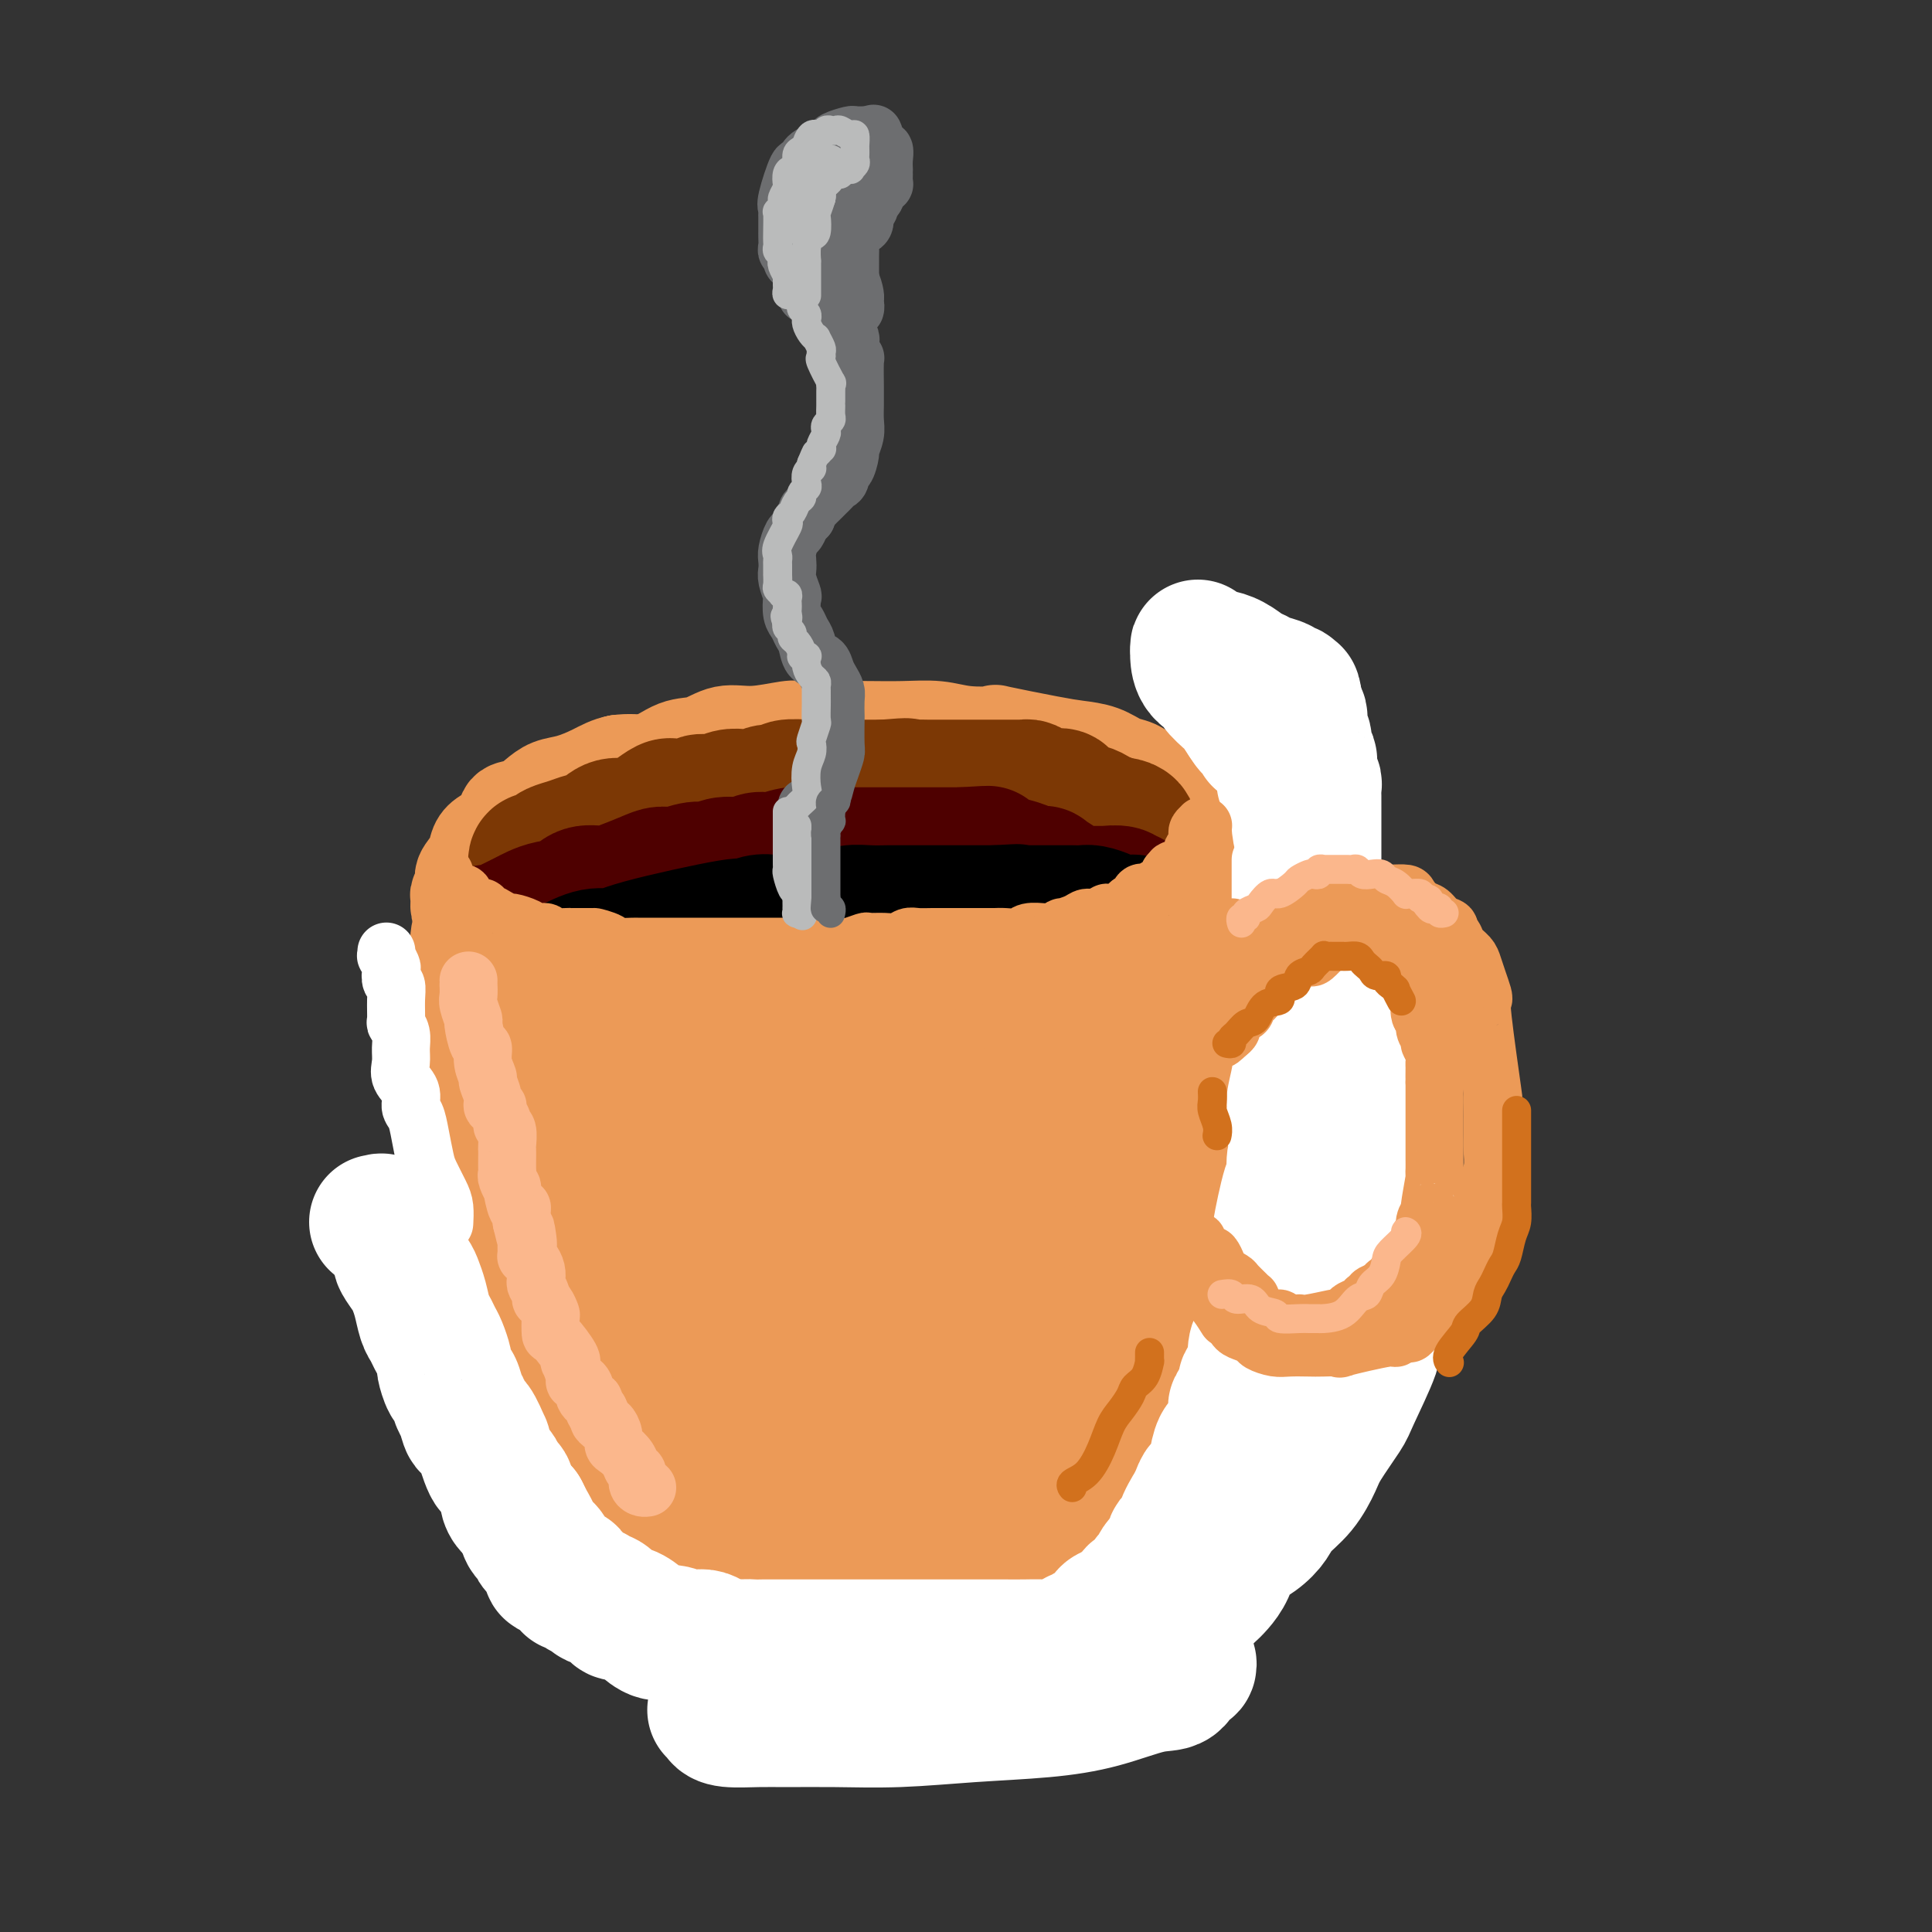 <svg viewBox='0 0 400 400' version='1.1' xmlns='http://www.w3.org/2000/svg' xmlns:xlink='http://www.w3.org/1999/xlink'><rect x="0" y="0" width="400" height="400" fill="#333333" stroke="none"/><g fill='none' stroke='#EC9A57' stroke-width='20' stroke-linecap='round' stroke-linejoin='round'><path d='M170,157c0.073,0.000 0.145,0.000 0,0c-0.145,-0.000 -0.508,-0.001 -1,0c-0.492,0.001 -1.114,0.004 -2,0c-0.886,-0.004 -2.037,-0.015 -3,0c-0.963,0.015 -1.737,0.057 -3,0c-1.263,-0.057 -3.014,-0.211 -5,0c-1.986,0.211 -4.207,0.787 -6,1c-1.793,0.213 -3.157,0.063 -5,0c-1.843,-0.063 -4.166,-0.038 -6,0c-1.834,0.038 -3.180,0.089 -5,0c-1.820,-0.089 -4.115,-0.320 -6,0c-1.885,0.320 -3.361,1.189 -5,2c-1.639,0.811 -3.441,1.563 -5,2c-1.559,0.437 -2.874,0.557 -4,1c-1.126,0.443 -2.062,1.207 -3,2c-0.938,0.793 -1.876,1.615 -3,2c-1.124,0.385 -2.432,0.332 -3,1c-0.568,0.668 -0.395,2.055 -1,3c-0.605,0.945 -1.989,1.446 -3,2c-1.011,0.554 -1.648,1.161 -2,2c-0.352,0.839 -0.420,1.911 -1,3c-0.580,1.089 -1.673,2.194 -2,3c-0.327,0.806 0.111,1.315 0,2c-0.111,0.685 -0.770,1.548 -1,2c-0.230,0.452 -0.030,0.492 0,1c0.030,0.508 -0.111,1.484 0,2c0.111,0.516 0.475,0.570 1,1c0.525,0.430 1.213,1.234 2,2c0.787,0.766 1.675,1.494 3,2c1.325,0.506 3.088,0.790 4,1c0.912,0.210 0.975,0.346 2,1c1.025,0.654 3.013,1.827 5,3'/><path d='M112,198c4.081,1.498 5.784,0.244 8,0c2.216,-0.244 4.947,0.523 7,1c2.053,0.477 3.430,0.664 5,1c1.570,0.336 3.334,0.822 5,1c1.666,0.178 3.234,0.048 5,0c1.766,-0.048 3.731,-0.013 5,0c1.269,0.013 1.843,0.003 3,0c1.157,-0.003 2.899,-0.001 4,0c1.101,0.001 1.562,0.000 2,0c0.438,-0.000 0.853,-0.000 2,0c1.147,0.000 3.027,0.000 4,0c0.973,-0.000 1.040,-0.000 2,0c0.960,0.000 2.812,0.000 4,0c1.188,-0.000 1.713,-0.000 3,0c1.287,0.000 3.337,0.000 5,0c1.663,-0.000 2.938,-0.000 4,0c1.062,0.000 1.912,0.001 4,0c2.088,-0.001 5.413,-0.005 7,0c1.587,0.005 1.435,0.017 3,0c1.565,-0.017 4.845,-0.065 7,0c2.155,0.065 3.183,0.243 5,0c1.817,-0.243 4.423,-0.908 6,-1c1.577,-0.092 2.126,0.389 4,0c1.874,-0.389 5.072,-1.647 7,-2c1.928,-0.353 2.584,0.201 4,0c1.416,-0.201 3.592,-1.156 5,-2c1.408,-0.844 2.049,-1.577 3,-2c0.951,-0.423 2.214,-0.536 3,-1c0.786,-0.464 1.096,-1.279 2,-2c0.904,-0.721 2.401,-1.349 3,-2c0.599,-0.651 0.299,-1.326 0,-2'/><path d='M243,187c2.944,-1.937 2.305,-1.279 2,-2c-0.305,-0.721 -0.277,-2.819 0,-4c0.277,-1.181 0.803,-1.443 1,-2c0.197,-0.557 0.065,-1.409 0,-2c-0.065,-0.591 -0.062,-0.921 0,-2c0.062,-1.079 0.182,-2.908 0,-4c-0.182,-1.092 -0.667,-1.447 -1,-2c-0.333,-0.553 -0.515,-1.304 -1,-2c-0.485,-0.696 -1.273,-1.337 -2,-2c-0.727,-0.663 -1.393,-1.347 -2,-2c-0.607,-0.653 -1.155,-1.274 -2,-2c-0.845,-0.726 -1.986,-1.555 -3,-2c-1.014,-0.445 -1.899,-0.505 -3,-1c-1.101,-0.495 -2.416,-1.425 -4,-2c-1.584,-0.575 -3.437,-0.794 -5,-1c-1.563,-0.206 -2.835,-0.399 -6,-1c-3.165,-0.601 -8.224,-1.611 -10,-2c-1.776,-0.389 -0.270,-0.157 -1,0c-0.730,0.157 -3.697,0.238 -6,0c-2.303,-0.238 -3.944,-0.796 -6,-1c-2.056,-0.204 -4.528,-0.056 -7,0c-2.472,0.056 -4.943,0.019 -7,0c-2.057,-0.019 -3.701,-0.021 -6,0c-2.299,0.021 -5.254,0.066 -7,0c-1.746,-0.066 -2.282,-0.241 -4,0c-1.718,0.241 -4.618,0.899 -7,1c-2.382,0.101 -4.246,-0.354 -6,0c-1.754,0.354 -3.398,1.518 -5,2c-1.602,0.482 -3.162,0.284 -5,1c-1.838,0.716 -3.954,2.348 -6,3c-2.046,0.652 -4.023,0.326 -6,0'/><path d='M128,158c-6.006,1.992 -3.521,3.472 -4,4c-0.479,0.528 -3.921,0.106 -6,1c-2.079,0.894 -2.795,3.106 -4,4c-1.205,0.894 -2.899,0.469 -4,1c-1.101,0.531 -1.610,2.016 -2,3c-0.390,0.984 -0.663,1.466 -1,2c-0.337,0.534 -0.740,1.121 -1,2c-0.260,0.879 -0.379,2.052 0,3c0.379,0.948 1.257,1.672 2,2c0.743,0.328 1.353,0.260 3,1c1.647,0.740 4.331,2.289 7,3c2.669,0.711 5.324,0.585 9,1c3.676,0.415 8.373,1.372 13,2c4.627,0.628 9.183,0.928 14,1c4.817,0.072 9.895,-0.084 14,0c4.105,0.084 7.237,0.407 13,-1c5.763,-1.407 14.157,-4.545 18,-6c3.843,-1.455 3.134,-1.228 4,-2c0.866,-0.772 3.305,-2.543 5,-4c1.695,-1.457 2.644,-2.600 3,-4c0.356,-1.400 0.117,-3.058 0,-4c-0.117,-0.942 -0.112,-1.169 -1,-2c-0.888,-0.831 -2.670,-2.267 -6,-3c-3.330,-0.733 -8.210,-0.762 -13,-1c-4.790,-0.238 -9.492,-0.686 -14,-1c-4.508,-0.314 -8.822,-0.496 -14,0c-5.178,0.496 -11.219,1.669 -16,3c-4.781,1.331 -8.302,2.821 -11,4c-2.698,1.179 -4.572,2.048 -6,3c-1.428,0.952 -2.408,1.986 -2,3c0.408,1.014 2.204,2.007 4,3'/><path d='M132,176c2.777,0.855 7.720,1.492 12,2c4.280,0.508 7.898,0.887 14,1c6.102,0.113 14.687,-0.042 21,0c6.313,0.042 10.355,0.280 15,0c4.645,-0.280 9.892,-1.076 14,-2c4.108,-0.924 7.077,-1.974 9,-3c1.923,-1.026 2.801,-2.028 3,-3c0.199,-0.972 -0.279,-1.912 -2,-3c-1.721,-1.088 -4.685,-2.322 -9,-3c-4.315,-0.678 -9.983,-0.800 -15,-1c-5.017,-0.200 -9.384,-0.480 -14,0c-4.616,0.480 -9.480,1.718 -14,3c-4.520,1.282 -8.697,2.608 -12,4c-3.303,1.392 -5.733,2.850 -7,4c-1.267,1.150 -1.370,1.993 -1,3c0.370,1.007 1.212,2.177 3,3c1.788,0.823 4.521,1.298 9,2c4.479,0.702 10.703,1.631 16,2c5.297,0.369 9.667,0.177 14,0c4.333,-0.177 8.630,-0.339 13,-1c4.370,-0.661 8.811,-1.822 12,-3c3.189,-1.178 5.124,-2.372 6,-3c0.876,-0.628 0.694,-0.689 0,-1c-0.694,-0.311 -1.899,-0.871 -3,-1c-1.101,-0.129 -2.100,0.172 -4,0c-1.900,-0.172 -4.703,-0.817 -7,0c-2.297,0.817 -4.088,3.094 -5,4c-0.912,0.906 -0.946,0.439 -1,1c-0.054,0.561 -0.130,2.151 1,3c1.130,0.849 3.466,0.957 6,1c2.534,0.043 5.267,0.022 8,0'/><path d='M214,185c3.598,0.145 5.592,0.009 8,0c2.408,-0.009 5.230,0.109 7,0c1.770,-0.109 2.486,-0.445 3,-1c0.514,-0.555 0.824,-1.329 1,-2c0.176,-0.671 0.218,-1.238 0,-2c-0.218,-0.762 -0.698,-1.720 -1,-2c-0.302,-0.280 -0.428,0.117 -1,0c-0.572,-0.117 -1.592,-0.748 -2,-1c-0.408,-0.252 -0.204,-0.126 0,0'/></g>
<g fill='none' stroke='#EC9A57' stroke-width='28' stroke-linecap='round' stroke-linejoin='round'><path d='M100,185c-0.000,-0.091 -0.000,-0.183 0,0c0.000,0.183 0.000,0.640 0,1c-0.000,0.360 -0.000,0.625 0,1c0.000,0.375 0.000,0.862 0,1c-0.000,0.138 -0.001,-0.073 0,0c0.001,0.073 0.004,0.431 0,1c-0.004,0.569 -0.016,1.349 0,2c0.016,0.651 0.060,1.173 0,2c-0.060,0.827 -0.223,1.959 0,3c0.223,1.041 0.833,1.992 1,3c0.167,1.008 -0.109,2.071 0,3c0.109,0.929 0.604,1.722 1,3c0.396,1.278 0.694,3.041 1,4c0.306,0.959 0.620,1.112 1,2c0.380,0.888 0.827,2.509 1,4c0.173,1.491 0.071,2.852 0,4c-0.071,1.148 -0.111,2.083 0,3c0.111,0.917 0.373,1.817 1,3c0.627,1.183 1.619,2.651 2,4c0.381,1.349 0.153,2.580 0,4c-0.153,1.420 -0.229,3.030 0,4c0.229,0.970 0.765,1.299 1,2c0.235,0.701 0.171,1.775 0,3c-0.171,1.225 -0.450,2.601 0,4c0.450,1.399 1.627,2.819 2,4c0.373,1.181 -0.059,2.121 0,3c0.059,0.879 0.607,1.695 1,3c0.393,1.305 0.630,3.098 1,5c0.370,1.902 0.872,3.912 1,5c0.128,1.088 -0.119,1.255 0,3c0.119,1.745 0.606,5.070 1,7c0.394,1.930 0.697,2.465 1,3'/><path d='M116,279c2.642,15.017 1.245,5.560 1,3c-0.245,-2.560 0.660,1.775 1,4c0.340,2.225 0.116,2.338 0,3c-0.116,0.662 -0.123,1.872 0,3c0.123,1.128 0.377,2.175 1,3c0.623,0.825 1.616,1.428 2,2c0.384,0.572 0.160,1.112 0,2c-0.160,0.888 -0.254,2.125 0,3c0.254,0.875 0.857,1.388 1,2c0.143,0.612 -0.173,1.322 0,2c0.173,0.678 0.835,1.322 1,2c0.165,0.678 -0.168,1.389 0,2c0.168,0.611 0.837,1.123 1,2c0.163,0.877 -0.180,2.118 0,3c0.180,0.882 0.884,1.406 1,2c0.116,0.594 -0.357,1.259 0,2c0.357,0.741 1.545,1.560 2,2c0.455,0.440 0.176,0.503 0,1c-0.176,0.497 -0.250,1.427 0,2c0.250,0.573 0.822,0.788 1,1c0.178,0.212 -0.039,0.420 0,1c0.039,0.580 0.334,1.530 1,2c0.666,0.470 1.701,0.459 2,1c0.299,0.541 -0.140,1.634 0,2c0.140,0.366 0.860,0.006 1,0c0.140,-0.006 -0.300,0.341 0,1c0.300,0.659 1.340,1.630 2,2c0.660,0.370 0.940,0.141 1,0c0.060,-0.141 -0.099,-0.192 0,0c0.099,0.192 0.457,0.626 1,1c0.543,0.374 1.272,0.687 2,1'/><path d='M138,336c1.270,0.934 0.945,0.770 1,1c0.055,0.230 0.490,0.854 1,1c0.510,0.146 1.095,-0.185 2,0c0.905,0.185 2.132,0.886 3,1c0.868,0.114 1.379,-0.359 2,0c0.621,0.359 1.352,1.550 2,2c0.648,0.450 1.213,0.159 2,0c0.787,-0.159 1.794,-0.187 3,0c1.206,0.187 2.609,0.590 4,1c1.391,0.410 2.770,0.828 4,1c1.230,0.172 2.311,0.099 3,0c0.689,-0.099 0.986,-0.223 2,0c1.014,0.223 2.744,0.792 4,1c1.256,0.208 2.037,0.056 3,0c0.963,-0.056 2.108,-0.015 3,0c0.892,0.015 1.530,0.004 3,0c1.470,-0.004 3.773,-0.001 5,0c1.227,0.001 1.377,0.000 2,0c0.623,-0.000 1.720,-0.000 3,0c1.280,0.000 2.744,0.000 4,0c1.256,-0.000 2.303,-0.000 3,0c0.697,0.000 1.043,0.000 2,0c0.957,-0.000 2.524,-0.000 4,0c1.476,0.000 2.861,0.000 4,0c1.139,-0.000 2.030,-0.000 3,0c0.970,0.000 2.017,0.000 3,0c0.983,-0.000 1.902,-0.000 3,0c1.098,0.000 2.377,0.000 3,0c0.623,-0.000 0.591,-0.000 1,0c0.409,0.000 1.260,0.000 2,0c0.740,-0.000 1.370,-0.000 2,0'/><path d='M224,344c8.248,-0.017 2.367,-0.061 1,0c-1.367,0.061 1.781,0.227 3,0c1.219,-0.227 0.508,-0.849 1,-1c0.492,-0.151 2.188,0.167 3,0c0.812,-0.167 0.740,-0.818 1,-1c0.260,-0.182 0.854,0.106 1,0c0.146,-0.106 -0.154,-0.605 0,-1c0.154,-0.395 0.762,-0.687 1,-1c0.238,-0.313 0.106,-0.647 0,-1c-0.106,-0.353 -0.186,-0.724 0,-1c0.186,-0.276 0.639,-0.459 1,-1c0.361,-0.541 0.632,-1.442 1,-2c0.368,-0.558 0.834,-0.773 1,-1c0.166,-0.227 0.030,-0.467 0,-1c-0.030,-0.533 0.044,-1.359 0,-2c-0.044,-0.641 -0.205,-1.097 0,-2c0.205,-0.903 0.776,-2.254 1,-3c0.224,-0.746 0.102,-0.888 0,-1c-0.102,-0.112 -0.185,-0.193 0,-1c0.185,-0.807 0.637,-2.340 1,-3c0.363,-0.660 0.637,-0.448 1,-1c0.363,-0.552 0.816,-1.869 1,-3c0.184,-1.131 0.100,-2.074 0,-3c-0.100,-0.926 -0.215,-1.833 0,-3c0.215,-1.167 0.762,-2.594 1,-4c0.238,-1.406 0.168,-2.790 0,-4c-0.168,-1.210 -0.435,-2.247 0,-4c0.435,-1.753 1.570,-4.222 2,-6c0.430,-1.778 0.154,-2.863 0,-4c-0.154,-1.137 -0.187,-2.325 0,-4c0.187,-1.675 0.593,-3.838 1,-6'/><path d='M246,279c1.332,-9.847 0.161,-6.465 0,-6c-0.161,0.465 0.689,-1.988 1,-4c0.311,-2.012 0.083,-3.584 0,-5c-0.083,-1.416 -0.022,-2.675 0,-4c0.022,-1.325 0.006,-2.717 0,-4c-0.006,-1.283 -0.002,-2.457 0,-4c0.002,-1.543 0.000,-3.455 0,-5c-0.000,-1.545 -0.000,-2.723 0,-4c0.000,-1.277 0.000,-2.652 0,-4c-0.000,-1.348 -0.000,-2.669 0,-4c0.000,-1.331 0.000,-2.672 0,-4c-0.000,-1.328 -0.000,-2.642 0,-4c0.000,-1.358 0.000,-2.758 0,-4c-0.000,-1.242 -0.000,-2.326 0,-4c0.000,-1.674 0.000,-3.940 0,-5c-0.000,-1.060 -0.000,-0.915 0,-3c0.000,-2.085 0.000,-6.400 0,-8c-0.000,-1.600 -0.000,-0.486 0,-1c0.000,-0.514 0.000,-2.657 0,-4c-0.000,-1.343 -0.000,-1.888 0,-3c0.000,-1.112 0.000,-2.793 0,-4c-0.000,-1.207 -0.000,-1.940 0,-3c0.000,-1.060 0.000,-2.445 0,-3c-0.000,-0.555 -0.002,-0.279 0,-1c0.002,-0.721 0.006,-2.439 0,-3c-0.006,-0.561 -0.022,0.035 0,0c0.022,-0.035 0.083,-0.702 0,-1c-0.083,-0.298 -0.309,-0.228 -1,0c-0.691,0.228 -1.845,0.614 -3,1'/><path d='M243,181c-1.333,0.729 -2.664,2.550 -5,4c-2.336,1.450 -5.676,2.527 -9,4c-3.324,1.473 -6.631,3.342 -10,5c-3.369,1.658 -6.799,3.105 -11,5c-4.201,1.895 -9.171,4.238 -14,6c-4.829,1.762 -9.516,2.941 -14,4c-4.484,1.059 -8.766,1.997 -13,3c-4.234,1.003 -8.419,2.072 -13,3c-4.581,0.928 -9.559,1.714 -13,2c-3.441,0.286 -5.346,0.073 -8,0c-2.654,-0.073 -6.056,-0.005 -8,0c-1.944,0.005 -2.432,-0.054 -3,0c-0.568,0.054 -1.218,0.221 -2,0c-0.782,-0.221 -1.695,-0.830 -2,-1c-0.305,-0.170 -0.002,0.098 0,0c0.002,-0.098 -0.298,-0.562 -1,-1c-0.702,-0.438 -1.805,-0.849 -2,-1c-0.195,-0.151 0.517,-0.040 1,0c0.483,0.040 0.735,0.011 1,0c0.265,-0.011 0.543,-0.002 2,0c1.457,0.002 4.094,-0.002 7,0c2.906,0.002 6.082,0.009 10,0c3.918,-0.009 8.577,-0.036 13,0c4.423,0.036 8.608,0.133 13,0c4.392,-0.133 8.990,-0.497 14,-1c5.010,-0.503 10.431,-1.144 15,-2c4.569,-0.856 8.284,-1.928 12,-3'/><path d='M203,208c7.956,-0.939 7.347,-0.286 9,-1c1.653,-0.714 5.568,-2.795 8,-4c2.432,-1.205 3.382,-1.533 4,-2c0.618,-0.467 0.903,-1.074 1,-1c0.097,0.074 0.006,0.827 0,1c-0.006,0.173 0.071,-0.235 0,0c-0.071,0.235 -0.292,1.112 -1,3c-0.708,1.888 -1.905,4.788 -3,7c-1.095,2.212 -2.088,3.737 -3,5c-0.912,1.263 -1.745,2.264 -3,4c-1.255,1.736 -2.934,4.206 -5,6c-2.066,1.794 -4.520,2.911 -7,4c-2.480,1.089 -4.985,2.148 -8,3c-3.015,0.852 -6.538,1.496 -10,2c-3.462,0.504 -6.862,0.867 -12,1c-5.138,0.133 -12.013,0.036 -16,0c-3.987,-0.036 -5.085,-0.009 -8,0c-2.915,0.009 -7.646,0.002 -11,0c-3.354,-0.002 -5.329,0.002 -7,0c-1.671,-0.002 -3.036,-0.011 -4,0c-0.964,0.011 -1.526,0.043 -2,0c-0.474,-0.043 -0.859,-0.159 -1,0c-0.141,0.159 -0.038,0.595 0,1c0.038,0.405 0.010,0.779 0,1c-0.010,0.221 -0.003,0.290 0,1c0.003,0.710 0.001,2.060 0,3c-0.001,0.940 -0.000,1.470 0,2'/><path d='M124,244c0.320,1.994 1.120,2.980 3,4c1.880,1.020 4.840,2.073 7,3c2.160,0.927 3.519,1.728 7,2c3.481,0.272 9.083,0.016 13,0c3.917,-0.016 6.150,0.209 9,0c2.850,-0.209 6.319,-0.851 10,-2c3.681,-1.149 7.576,-2.806 11,-4c3.424,-1.194 6.377,-1.925 9,-3c2.623,-1.075 4.916,-2.493 7,-4c2.084,-1.507 3.960,-3.104 6,-5c2.040,-1.896 4.246,-4.092 6,-6c1.754,-1.908 3.057,-3.528 4,-5c0.943,-1.472 1.524,-2.798 2,-4c0.476,-1.202 0.845,-2.282 1,-3c0.155,-0.718 0.097,-1.074 0,-1c-0.097,0.074 -0.232,0.578 0,1c0.232,0.422 0.833,0.763 1,2c0.167,1.237 -0.098,3.372 0,5c0.098,1.628 0.561,2.749 1,5c0.439,2.251 0.854,5.631 1,8c0.146,2.369 0.024,3.727 0,6c-0.024,2.273 0.050,5.459 0,8c-0.050,2.541 -0.225,4.435 -1,7c-0.775,2.565 -2.151,5.801 -3,8c-0.849,2.199 -1.169,3.360 -3,5c-1.831,1.640 -5.171,3.759 -8,5c-2.829,1.241 -5.146,1.603 -8,2c-2.854,0.397 -6.244,0.828 -10,1c-3.756,0.172 -7.878,0.086 -12,0'/><path d='M177,279c-5.342,0.238 -7.697,0.332 -10,0c-2.303,-0.332 -4.553,-1.091 -7,-2c-2.447,-0.909 -5.091,-1.967 -7,-3c-1.909,-1.033 -3.085,-2.040 -4,-3c-0.915,-0.960 -1.570,-1.872 -2,-3c-0.430,-1.128 -0.636,-2.471 -1,-4c-0.364,-1.529 -0.887,-3.243 -2,-5c-1.113,-1.757 -2.816,-3.558 -4,-5c-1.184,-1.442 -1.848,-2.527 -3,-4c-1.152,-1.473 -2.791,-3.336 -4,-4c-1.209,-0.664 -1.986,-0.128 -3,0c-1.014,0.128 -2.264,-0.150 -3,1c-0.736,1.150 -0.957,3.730 -1,6c-0.043,2.270 0.092,4.230 0,7c-0.092,2.770 -0.411,6.349 0,9c0.411,2.651 1.552,4.374 4,7c2.448,2.626 6.203,6.156 8,8c1.797,1.844 1.638,2.002 3,2c1.362,-0.002 4.246,-0.162 7,0c2.754,0.162 5.377,0.648 8,0c2.623,-0.648 5.247,-2.429 7,-4c1.753,-1.571 2.637,-2.932 4,-5c1.363,-2.068 3.205,-4.841 4,-7c0.795,-2.159 0.542,-3.702 0,-6c-0.542,-2.298 -1.372,-5.350 -2,-7c-0.628,-1.650 -1.055,-1.900 -2,-2c-0.945,-0.100 -2.408,-0.052 -4,0c-1.592,0.052 -3.313,0.107 -5,1c-1.687,0.893 -3.339,2.625 -4,5c-0.661,2.375 -0.332,5.393 0,8c0.332,2.607 0.666,4.804 1,7'/><path d='M155,276c1.002,2.719 3.006,2.015 6,2c2.994,-0.015 6.978,0.658 11,1c4.022,0.342 8.084,0.352 12,0c3.916,-0.352 7.687,-1.067 11,-2c3.313,-0.933 6.167,-2.085 9,-4c2.833,-1.915 5.646,-4.592 7,-7c1.354,-2.408 1.248,-4.547 1,-6c-0.248,-1.453 -0.637,-2.220 -2,-3c-1.363,-0.780 -3.699,-1.571 -6,-2c-2.301,-0.429 -4.566,-0.495 -7,0c-2.434,0.495 -5.037,1.551 -8,3c-2.963,1.449 -6.285,3.292 -9,5c-2.715,1.708 -4.824,3.281 -6,5c-1.176,1.719 -1.420,3.583 -1,5c0.420,1.417 1.503,2.385 2,3c0.497,0.615 0.407,0.876 6,1c5.593,0.124 16.868,0.112 21,0c4.132,-0.112 1.120,-0.325 2,-1c0.880,-0.675 5.650,-1.813 8,-3c2.350,-1.187 2.280,-2.423 2,-4c-0.280,-1.577 -0.769,-3.493 -2,-5c-1.231,-1.507 -3.204,-2.603 -6,-4c-2.796,-1.397 -6.416,-3.095 -11,-4c-4.584,-0.905 -10.132,-1.016 -15,-1c-4.868,0.016 -9.056,0.158 -13,0c-3.944,-0.158 -7.645,-0.617 -11,-1c-3.355,-0.383 -6.363,-0.690 -9,-1c-2.637,-0.310 -4.902,-0.622 -6,-1c-1.098,-0.378 -1.028,-0.822 -1,-1c0.028,-0.178 0.014,-0.089 0,0'/><path d='M100,187c-0.002,0.441 -0.004,0.883 0,1c0.004,0.117 0.015,-0.089 0,0c-0.015,0.089 -0.057,0.474 0,1c0.057,0.526 0.212,1.194 0,2c-0.212,0.806 -0.790,1.751 -1,3c-0.210,1.249 -0.053,2.803 0,4c0.053,1.197 -0.000,2.036 0,3c0.000,0.964 0.053,2.054 0,3c-0.053,0.946 -0.211,1.747 0,3c0.211,1.253 0.792,2.958 1,4c0.208,1.042 0.042,1.420 0,2c-0.042,0.580 0.040,1.362 0,2c-0.040,0.638 -0.203,1.133 0,2c0.203,0.867 0.771,2.108 1,3c0.229,0.892 0.118,1.436 0,2c-0.118,0.564 -0.243,1.148 0,2c0.243,0.852 0.852,1.970 1,3c0.148,1.030 -0.167,1.970 0,3c0.167,1.030 0.815,2.149 1,3c0.185,0.851 -0.094,1.436 0,2c0.094,0.564 0.560,1.109 1,2c0.440,0.891 0.854,2.129 1,3c0.146,0.871 0.023,1.374 0,2c-0.023,0.626 0.054,1.375 0,2c-0.054,0.625 -0.239,1.125 0,2c0.239,0.875 0.901,2.124 1,3c0.099,0.876 -0.365,1.379 0,2c0.365,0.621 1.560,1.359 2,2c0.440,0.641 0.126,1.183 0,2c-0.126,0.817 -0.063,1.908 0,3'/><path d='M108,258c1.615,8.247 1.153,3.366 1,2c-0.153,-1.366 0.001,0.784 0,2c-0.001,1.216 -0.159,1.500 0,2c0.159,0.500 0.634,1.217 1,2c0.366,0.783 0.624,1.632 1,2c0.376,0.368 0.870,0.254 1,1c0.130,0.746 -0.103,2.351 0,3c0.103,0.649 0.544,0.341 1,1c0.456,0.659 0.928,2.283 1,3c0.072,0.717 -0.258,0.526 0,1c0.258,0.474 1.102,1.611 2,3c0.898,1.389 1.851,3.028 2,4c0.149,0.972 -0.504,1.278 0,2c0.504,0.722 2.166,1.861 3,3c0.834,1.139 0.839,2.277 1,3c0.161,0.723 0.479,1.031 2,3c1.521,1.969 4.247,5.598 5,7c0.753,1.402 -0.466,0.577 0,1c0.466,0.423 2.616,2.096 4,3c1.384,0.904 2.003,1.041 3,2c0.997,0.959 2.371,2.740 4,4c1.629,1.260 3.512,2.000 5,3c1.488,1.000 2.580,2.260 4,3c1.420,0.740 3.166,0.961 5,1c1.834,0.039 3.756,-0.105 5,0c1.244,0.105 1.812,0.458 3,0c1.188,-0.458 2.998,-1.728 4,-3c1.002,-1.272 1.196,-2.547 2,-4c0.804,-1.453 2.216,-3.083 3,-5c0.784,-1.917 0.938,-4.119 1,-6c0.062,-1.881 0.031,-3.440 0,-5'/><path d='M172,296c0.804,-3.431 -0.187,-2.007 -1,-2c-0.813,0.007 -1.447,-1.401 -2,-2c-0.553,-0.599 -1.026,-0.389 -2,0c-0.974,0.389 -2.449,0.957 -4,2c-1.551,1.043 -3.180,2.560 -4,5c-0.820,2.440 -0.833,5.802 -1,8c-0.167,2.198 -0.490,3.230 0,5c0.490,1.770 1.792,4.276 3,6c1.208,1.724 2.324,2.666 4,3c1.676,0.334 3.914,0.059 6,0c2.086,-0.059 4.019,0.098 6,-1c1.981,-1.098 4.010,-3.451 5,-5c0.990,-1.549 0.940,-2.294 1,-4c0.060,-1.706 0.231,-4.375 -1,-7c-1.231,-2.625 -3.863,-5.208 -6,-7c-2.137,-1.792 -3.780,-2.795 -6,-4c-2.220,-1.205 -5.015,-2.612 -9,-2c-3.985,0.612 -9.158,3.243 -11,4c-1.842,0.757 -0.354,-0.360 0,0c0.354,0.360 -0.427,2.197 0,4c0.427,1.803 2.062,3.572 4,5c1.938,1.428 4.178,2.517 8,4c3.822,1.483 9.224,3.362 14,4c4.776,0.638 8.925,0.035 13,0c4.075,-0.035 8.078,0.496 12,0c3.922,-0.496 7.765,-2.020 11,-4c3.235,-1.980 5.861,-4.417 8,-7c2.139,-2.583 3.790,-5.311 4,-8c0.210,-2.689 -1.020,-5.339 -2,-8c-0.980,-2.661 -1.708,-5.332 -3,-7c-1.292,-1.668 -3.146,-2.334 -5,-3'/><path d='M214,275c-1.691,-0.469 -3.419,-0.141 -5,0c-1.581,0.141 -3.014,0.094 -4,2c-0.986,1.906 -1.524,5.766 -2,9c-0.476,3.234 -0.891,5.842 -1,9c-0.109,3.158 0.088,6.865 1,9c0.912,2.135 2.538,2.699 4,4c1.462,1.301 2.758,3.338 5,4c2.242,0.662 5.429,-0.053 8,-1c2.571,-0.947 4.527,-2.126 7,-4c2.473,-1.874 5.463,-4.443 8,-7c2.537,-2.557 4.622,-5.103 6,-8c1.378,-2.897 2.048,-6.145 2,-9c-0.048,-2.855 -0.816,-5.318 -2,-7c-1.184,-1.682 -2.784,-2.582 -4,-3c-1.216,-0.418 -2.049,-0.355 -4,0c-1.951,0.355 -5.020,1.001 -8,3c-2.980,1.999 -5.871,5.352 -9,11c-3.129,5.648 -6.497,13.593 -8,17c-1.503,3.407 -1.142,2.278 -1,3c0.142,0.722 0.064,3.295 0,5c-0.064,1.705 -0.114,2.542 0,3c0.114,0.458 0.391,0.538 1,0c0.609,-0.538 1.550,-1.696 3,-3c1.450,-1.304 3.408,-2.756 5,-5c1.592,-2.244 2.818,-5.279 4,-8c1.182,-2.721 2.320,-5.127 3,-7c0.680,-1.873 0.903,-3.212 1,-4c0.097,-0.788 0.067,-1.026 0,-1c-0.067,0.026 -0.172,0.315 -1,1c-0.828,0.685 -2.379,1.767 -4,4c-1.621,2.233 -3.310,5.616 -5,9'/><path d='M214,301c-2.559,4.183 -3.958,8.141 -5,11c-1.042,2.859 -1.729,4.618 -2,6c-0.271,1.382 -0.128,2.386 0,3c0.128,0.614 0.240,0.837 1,1c0.760,0.163 2.169,0.264 3,0c0.831,-0.264 1.083,-0.894 2,-1c0.917,-0.106 2.499,0.311 3,0c0.501,-0.311 -0.079,-1.352 0,-2c0.079,-0.648 0.816,-0.905 1,-1c0.184,-0.095 -0.184,-0.027 -1,0c-0.816,0.027 -2.080,0.014 -4,0c-1.920,-0.014 -4.495,-0.030 -7,0c-2.505,0.030 -4.940,0.107 -7,0c-2.060,-0.107 -3.745,-0.397 -5,0c-1.255,0.397 -2.081,1.479 -3,2c-0.919,0.521 -1.931,0.479 0,1c1.931,0.521 6.804,1.604 10,2c3.196,0.396 4.714,0.106 7,0c2.286,-0.106 5.341,-0.028 7,0c1.659,0.028 1.922,0.006 2,0c0.078,-0.006 -0.028,0.005 0,0c0.028,-0.005 0.192,-0.025 -1,0c-1.192,0.025 -3.740,0.096 -6,0c-2.260,-0.096 -4.234,-0.360 -6,0c-1.766,0.360 -3.325,1.343 -5,2c-1.675,0.657 -3.465,0.988 -4,1c-0.535,0.012 0.187,-0.296 0,0c-0.187,0.296 -1.281,1.195 -1,2c0.281,0.805 1.937,1.516 3,2c1.063,0.484 1.531,0.742 2,1'/><path d='M198,331c0.667,0.833 0.333,0.417 0,0'/></g>
<g fill='none' stroke='#FFFFFF' stroke-width='28' stroke-linecap='round' stroke-linejoin='round'><path d='M78,253c0.446,0.056 0.893,0.112 1,0c0.107,-0.112 -0.125,-0.391 0,0c0.125,0.391 0.606,1.451 1,2c0.394,0.549 0.701,0.588 1,1c0.299,0.412 0.591,1.198 1,2c0.409,0.802 0.936,1.620 1,2c0.064,0.380 -0.334,0.322 0,1c0.334,0.678 1.399,2.093 2,3c0.601,0.907 0.739,1.307 1,2c0.261,0.693 0.647,1.679 1,3c0.353,1.321 0.673,2.978 1,4c0.327,1.022 0.661,1.409 1,2c0.339,0.591 0.682,1.385 1,2c0.318,0.615 0.610,1.052 1,2c0.390,0.948 0.878,2.408 1,3c0.122,0.592 -0.122,0.317 0,1c0.122,0.683 0.610,2.325 1,3c0.390,0.675 0.680,0.383 1,1c0.320,0.617 0.668,2.143 1,3c0.332,0.857 0.649,1.047 1,2c0.351,0.953 0.738,2.671 1,3c0.262,0.329 0.399,-0.732 1,0c0.601,0.732 1.667,3.256 2,4c0.333,0.744 -0.066,-0.291 0,0c0.066,0.291 0.596,1.908 1,3c0.404,1.092 0.682,1.657 1,2c0.318,0.343 0.676,0.463 1,1c0.324,0.537 0.614,1.492 1,2c0.386,0.508 0.866,0.569 1,1c0.134,0.431 -0.079,1.231 0,2c0.079,0.769 0.451,1.505 1,2c0.549,0.495 1.274,0.747 2,1'/><path d='M108,313c4.881,9.622 2.082,3.678 1,2c-1.082,-1.678 -0.448,0.910 0,2c0.448,1.090 0.711,0.683 1,1c0.289,0.317 0.603,1.360 1,2c0.397,0.640 0.877,0.878 1,1c0.123,0.122 -0.112,0.128 0,0c0.112,-0.128 0.569,-0.389 1,0c0.431,0.389 0.835,1.429 1,2c0.165,0.571 0.090,0.673 0,1c-0.090,0.327 -0.197,0.880 0,1c0.197,0.120 0.697,-0.193 1,0c0.303,0.193 0.409,0.892 1,1c0.591,0.108 1.667,-0.373 2,0c0.333,0.373 -0.078,1.601 0,2c0.078,0.399 0.646,-0.033 1,0c0.354,0.033 0.493,0.529 1,1c0.507,0.471 1.383,0.917 2,1c0.617,0.083 0.977,-0.198 1,0c0.023,0.198 -0.290,0.875 0,1c0.290,0.125 1.183,-0.301 2,0c0.817,0.301 1.559,1.328 2,2c0.441,0.672 0.582,0.988 1,1c0.418,0.012 1.113,-0.280 2,0c0.887,0.280 1.967,1.133 3,2c1.033,0.867 2.020,1.748 3,2c0.980,0.252 1.952,-0.126 3,0c1.048,0.126 2.170,0.755 3,1c0.830,0.245 1.367,0.107 2,0c0.633,-0.107 1.363,-0.183 2,0c0.637,0.183 1.182,0.624 2,1c0.818,0.376 1.909,0.688 3,1'/><path d='M151,341c2.905,0.464 2.668,0.124 3,0c0.332,-0.124 1.234,-0.033 2,0c0.766,0.033 1.397,0.009 2,0c0.603,-0.009 1.177,-0.002 2,0c0.823,0.002 1.896,0.001 3,0c1.104,-0.001 2.239,-0.000 3,0c0.761,0.000 1.149,0.000 2,0c0.851,-0.000 2.166,-0.000 3,0c0.834,0.000 1.189,0.000 2,0c0.811,-0.000 2.080,-0.000 3,0c0.920,0.000 1.493,0.000 2,0c0.507,-0.000 0.950,-0.000 2,0c1.050,0.000 2.709,0.000 4,0c1.291,-0.000 2.215,0.000 3,0c0.785,-0.000 1.432,-0.000 2,0c0.568,0.000 1.056,0.000 2,0c0.944,-0.000 2.342,-0.000 3,0c0.658,0.000 0.575,0.000 1,0c0.425,-0.000 1.358,-0.000 2,0c0.642,0.000 0.993,0.000 2,0c1.007,-0.000 2.670,-0.000 4,0c1.330,0.000 2.326,0.001 3,0c0.674,-0.001 1.026,-0.004 2,0c0.974,0.004 2.570,0.016 4,0c1.430,-0.016 2.693,-0.061 4,0c1.307,0.061 2.657,0.227 4,0c1.343,-0.227 2.677,-0.848 4,-1c1.323,-0.152 2.633,0.165 4,0c1.367,-0.165 2.791,-0.814 4,-1c1.209,-0.186 2.203,0.090 3,0c0.797,-0.090 1.399,-0.545 2,-1'/><path d='M237,338c13.580,-0.377 4.531,0.180 2,0c-2.531,-0.180 1.457,-1.098 3,-2c1.543,-0.902 0.640,-1.788 1,-2c0.360,-0.212 1.984,0.251 3,0c1.016,-0.251 1.425,-1.215 2,-2c0.575,-0.785 1.315,-1.392 2,-2c0.685,-0.608 1.314,-1.215 2,-2c0.686,-0.785 1.428,-1.746 2,-3c0.572,-1.254 0.975,-2.802 2,-4c1.025,-1.198 2.674,-2.046 4,-3c1.326,-0.954 2.331,-2.013 3,-3c0.669,-0.987 1.002,-1.904 2,-3c0.998,-1.096 2.659,-2.373 4,-4c1.341,-1.627 2.361,-3.603 3,-5c0.639,-1.397 0.898,-2.214 2,-4c1.102,-1.786 3.048,-4.539 4,-6c0.952,-1.461 0.910,-1.629 2,-4c1.090,-2.371 3.310,-6.946 4,-9c0.690,-2.054 -0.151,-1.588 0,-2c0.151,-0.412 1.295,-1.702 2,-3c0.705,-1.298 0.973,-2.606 1,-4c0.027,-1.394 -0.185,-2.876 0,-4c0.185,-1.124 0.768,-1.890 1,-3c0.232,-1.110 0.115,-2.562 0,-4c-0.115,-1.438 -0.227,-2.860 0,-4c0.227,-1.140 0.794,-1.996 1,-3c0.206,-1.004 0.053,-2.156 0,-3c-0.053,-0.844 -0.004,-1.381 0,-2c0.004,-0.619 -0.037,-1.321 0,-2c0.037,-0.679 0.154,-1.337 0,-2c-0.154,-0.663 -0.577,-1.332 -1,-2'/><path d='M288,242c-0.072,-4.659 -0.752,-1.808 -1,-1c-0.248,0.808 -0.065,-0.427 0,-1c0.065,-0.573 0.011,-0.483 0,-1c-0.011,-0.517 0.021,-1.641 0,-2c-0.021,-0.359 -0.096,0.045 0,0c0.096,-0.045 0.364,-0.540 0,-1c-0.364,-0.460 -1.358,-0.885 -2,-1c-0.642,-0.115 -0.930,0.082 -1,0c-0.070,-0.082 0.080,-0.442 0,0c-0.080,0.442 -0.388,1.685 -1,3c-0.612,1.315 -1.526,2.700 -2,4c-0.474,1.300 -0.509,2.513 -1,4c-0.491,1.487 -1.440,3.248 -2,5c-0.560,1.752 -0.731,3.497 -1,5c-0.269,1.503 -0.634,2.765 -1,4c-0.366,1.235 -0.732,2.443 -1,4c-0.268,1.557 -0.439,3.463 -1,5c-0.561,1.537 -1.511,2.704 -2,4c-0.489,1.296 -0.516,2.721 -1,4c-0.484,1.279 -1.424,2.413 -2,4c-0.576,1.587 -0.788,3.626 -1,5c-0.212,1.374 -0.424,2.082 -1,3c-0.576,0.918 -1.516,2.045 -2,3c-0.484,0.955 -0.511,1.737 -1,3c-0.489,1.263 -1.440,3.008 -2,4c-0.560,0.992 -0.730,1.230 -1,2c-0.270,0.770 -0.639,2.072 -1,3c-0.361,0.928 -0.712,1.481 -1,2c-0.288,0.519 -0.511,1.006 -1,2c-0.489,0.994 -1.245,2.497 -2,4'/><path d='M256,312c-4.531,11.983 -1.857,3.441 -1,1c0.857,-2.441 -0.103,1.219 -1,3c-0.897,1.781 -1.732,1.684 -2,2c-0.268,0.316 0.031,1.043 0,2c-0.031,0.957 -0.393,2.142 -1,3c-0.607,0.858 -1.458,1.390 -2,2c-0.542,0.610 -0.775,1.299 -1,2c-0.225,0.701 -0.442,1.414 -1,2c-0.558,0.586 -1.458,1.045 -2,2c-0.542,0.955 -0.726,2.408 -1,3c-0.274,0.592 -0.636,0.325 -1,1c-0.364,0.675 -0.728,2.294 -1,3c-0.272,0.706 -0.452,0.499 -1,1c-0.548,0.501 -1.465,1.711 -2,2c-0.535,0.289 -0.689,-0.344 -1,0c-0.311,0.344 -0.778,1.664 -1,2c-0.222,0.336 -0.200,-0.314 -2,1c-1.800,1.314 -5.424,4.590 -7,6c-1.576,1.410 -1.105,0.952 -2,1c-0.895,0.048 -3.158,0.601 -5,1c-1.842,0.399 -3.264,0.643 -5,1c-1.736,0.357 -3.785,0.828 -6,1c-2.215,0.172 -4.595,0.046 -7,0c-2.405,-0.046 -4.836,-0.012 -8,0c-3.164,0.012 -7.063,0.003 -9,0c-1.937,-0.003 -1.914,-0.001 -4,0c-2.086,0.001 -6.281,0.000 -9,0c-2.719,-0.000 -3.963,-0.000 -6,0c-2.037,0.000 -4.868,0.000 -7,0c-2.132,-0.000 -3.566,-0.000 -5,0'/><path d='M155,354c-9.314,0.001 -5.099,0.003 -4,0c1.099,-0.003 -0.918,-0.011 -2,0c-1.082,0.011 -1.228,0.041 -1,0c0.228,-0.041 0.829,-0.155 1,0c0.171,0.155 -0.088,0.577 0,1c0.088,0.423 0.522,0.846 2,1c1.478,0.154 3.998,0.038 6,0c2.002,-0.038 3.486,0.001 6,0c2.514,-0.001 6.058,-0.043 10,0c3.942,0.043 8.283,0.172 13,0c4.717,-0.172 9.809,-0.646 15,-1c5.191,-0.354 10.480,-0.590 15,-1c4.520,-0.410 8.272,-0.995 12,-2c3.728,-1.005 7.431,-2.431 10,-3c2.569,-0.569 4.005,-0.282 5,-1c0.995,-0.718 1.549,-2.441 2,-3c0.451,-0.559 0.799,0.046 1,0c0.201,-0.046 0.255,-0.745 0,-1c-0.255,-0.255 -0.818,-0.068 -1,0c-0.182,0.068 0.016,0.017 0,0c-0.016,-0.017 -0.247,-0.001 -1,0c-0.753,0.001 -2.028,-0.014 -3,0c-0.972,0.014 -1.642,0.055 -3,0c-1.358,-0.055 -3.404,-0.207 -5,0c-1.596,0.207 -2.742,0.773 -4,1c-1.258,0.227 -2.629,0.113 -4,0'/><path d='M225,345c-4.013,0.227 -4.046,0.793 -5,1c-0.954,0.207 -2.830,0.055 -4,0c-1.170,-0.055 -1.634,-0.014 -2,0c-0.366,0.014 -0.633,-0.000 -1,0c-0.367,0.000 -0.834,0.015 -1,0c-0.166,-0.015 -0.032,-0.060 0,0c0.032,0.060 -0.038,0.226 0,0c0.038,-0.226 0.185,-0.842 0,-1c-0.185,-0.158 -0.703,0.142 -1,0c-0.297,-0.142 -0.372,-0.727 0,-1c0.372,-0.273 1.192,-0.234 1,0c-0.192,0.234 -1.397,0.661 0,0c1.397,-0.661 5.396,-2.412 7,-3c1.604,-0.588 0.812,-0.013 1,0c0.188,0.013 1.356,-0.536 2,-1c0.644,-0.464 0.763,-0.841 1,-1c0.237,-0.159 0.592,-0.098 1,0c0.408,0.098 0.870,0.233 1,0c0.130,-0.233 -0.071,-0.836 0,-1c0.071,-0.164 0.413,0.110 1,0c0.587,-0.110 1.419,-0.604 2,-1c0.581,-0.396 0.913,-0.695 1,-1c0.087,-0.305 -0.069,-0.618 0,-1c0.069,-0.382 0.365,-0.834 1,-1c0.635,-0.166 1.610,-0.048 2,0c0.390,0.048 0.195,0.024 0,0'/><path d='M232,334c3.486,-1.499 1.703,-0.248 1,0c-0.703,0.248 -0.324,-0.507 0,-1c0.324,-0.493 0.593,-0.722 1,-1c0.407,-0.278 0.950,-0.604 1,-1c0.050,-0.396 -0.394,-0.862 0,-1c0.394,-0.138 1.625,0.052 2,0c0.375,-0.052 -0.108,-0.345 0,-1c0.108,-0.655 0.806,-1.671 1,-2c0.194,-0.329 -0.115,0.029 0,0c0.115,-0.029 0.656,-0.445 1,-1c0.344,-0.555 0.493,-1.248 1,-2c0.507,-0.752 1.374,-1.564 2,-2c0.626,-0.436 1.013,-0.496 1,-1c-0.013,-0.504 -0.425,-1.450 0,-2c0.425,-0.550 1.686,-0.703 2,-1c0.314,-0.297 -0.319,-0.739 0,-2c0.319,-1.261 1.591,-3.340 2,-4c0.409,-0.660 -0.045,0.100 0,0c0.045,-0.100 0.591,-1.059 1,-2c0.409,-0.941 0.683,-1.864 1,-2c0.317,-0.136 0.676,0.516 1,0c0.324,-0.516 0.612,-2.198 1,-3c0.388,-0.802 0.877,-0.723 1,-1c0.123,-0.277 -0.121,-0.908 0,-2c0.121,-1.092 0.607,-2.643 1,-3c0.393,-0.357 0.692,0.480 1,0c0.308,-0.480 0.624,-2.278 1,-3c0.376,-0.722 0.812,-0.369 1,-1c0.188,-0.631 0.127,-2.247 0,-3c-0.127,-0.753 -0.322,-0.644 0,-1c0.322,-0.356 1.161,-1.178 2,-2'/><path d='M258,289c2.430,-5.776 0.507,-3.715 0,-3c-0.507,0.715 0.404,0.083 1,-1c0.596,-1.083 0.877,-2.618 1,-3c0.123,-0.382 0.088,0.389 0,0c-0.088,-0.389 -0.230,-1.939 0,-3c0.230,-1.061 0.832,-1.635 1,-2c0.168,-0.365 -0.099,-0.523 0,-1c0.099,-0.477 0.565,-1.273 1,-2c0.435,-0.727 0.838,-1.384 1,-2c0.162,-0.616 0.082,-1.193 0,-2c-0.082,-0.807 -0.165,-1.846 0,-3c0.165,-1.154 0.578,-2.423 1,-3c0.422,-0.577 0.851,-0.460 1,-1c0.149,-0.540 0.016,-1.735 0,-3c-0.016,-1.265 0.086,-2.601 0,-3c-0.086,-0.399 -0.359,0.137 0,-2c0.359,-2.137 1.350,-6.949 2,-9c0.650,-2.051 0.958,-1.341 1,-2c0.042,-0.659 -0.182,-2.686 0,-4c0.182,-1.314 0.771,-1.916 1,-3c0.229,-1.084 0.100,-2.649 0,-4c-0.100,-1.351 -0.170,-2.486 0,-4c0.170,-1.514 0.582,-3.405 1,-5c0.418,-1.595 0.844,-2.893 1,-4c0.156,-1.107 0.042,-2.021 0,-3c-0.042,-0.979 -0.011,-2.022 0,-3c0.011,-0.978 0.003,-1.891 0,-3c-0.003,-1.109 -0.001,-2.414 0,-3c0.001,-0.586 0.000,-0.453 0,-1c-0.000,-0.547 -0.000,-1.773 0,-3'/><path d='M271,204c0.326,-5.458 0.140,-2.602 0,-2c-0.140,0.602 -0.234,-1.050 0,-2c0.234,-0.950 0.795,-1.198 1,-2c0.205,-0.802 0.055,-2.158 0,-3c-0.055,-0.842 -0.015,-1.170 0,-2c0.015,-0.830 0.004,-2.161 0,-3c-0.004,-0.839 -0.001,-1.187 0,-2c0.001,-0.813 0.000,-2.091 0,-3c-0.000,-0.909 -0.000,-1.450 0,-2c0.000,-0.550 0.000,-1.111 0,-2c-0.000,-0.889 0.000,-2.107 0,-3c-0.000,-0.893 -0.000,-1.460 0,-2c0.000,-0.540 0.000,-1.054 0,-2c-0.000,-0.946 -0.000,-2.323 0,-3c0.000,-0.677 0.001,-0.654 0,-1c-0.001,-0.346 -0.004,-1.060 0,-2c0.004,-0.940 0.015,-2.105 0,-3c-0.015,-0.895 -0.055,-1.520 0,-2c0.055,-0.480 0.207,-0.814 0,-1c-0.207,-0.186 -0.772,-0.224 -1,-1c-0.228,-0.776 -0.117,-2.291 0,-3c0.117,-0.709 0.241,-0.614 0,-1c-0.241,-0.386 -0.848,-1.254 -1,-2c-0.152,-0.746 0.152,-1.369 0,-2c-0.152,-0.631 -0.759,-1.269 -1,-2c-0.241,-0.731 -0.117,-1.555 0,-2c0.117,-0.445 0.227,-0.511 0,-1c-0.227,-0.489 -0.792,-1.401 -1,-2c-0.208,-0.599 -0.059,-0.885 0,-1c0.059,-0.115 0.030,-0.057 0,0'/><path d='M268,145c-0.559,-2.642 0.043,-0.745 0,0c-0.043,0.745 -0.731,0.340 -1,0c-0.269,-0.340 -0.120,-0.616 0,-1c0.120,-0.384 0.212,-0.877 0,-1c-0.212,-0.123 -0.727,0.123 -1,0c-0.273,-0.123 -0.302,-0.614 -1,-1c-0.698,-0.386 -2.065,-0.668 -3,-1c-0.935,-0.332 -1.440,-0.715 -2,-1c-0.560,-0.285 -1.176,-0.473 -2,-1c-0.824,-0.527 -1.857,-1.394 -3,-2c-1.143,-0.606 -2.397,-0.951 -3,-1c-0.603,-0.049 -0.554,0.196 -1,0c-0.446,-0.196 -1.388,-0.835 -2,-1c-0.612,-0.165 -0.896,0.142 -1,0c-0.104,-0.142 -0.028,-0.734 0,-1c0.028,-0.266 0.008,-0.205 0,0c-0.008,0.205 -0.004,0.556 0,1c0.004,0.444 0.009,0.981 0,1c-0.009,0.019 -0.030,-0.482 0,0c0.030,0.482 0.112,1.945 1,3c0.888,1.055 2.583,1.703 3,2c0.417,0.297 -0.445,0.245 0,1c0.445,0.755 2.197,2.319 3,3c0.803,0.681 0.658,0.480 1,1c0.342,0.520 1.171,1.760 2,3'/><path d='M258,149c1.488,2.284 0.708,0.993 1,1c0.292,0.007 1.655,1.311 2,2c0.345,0.689 -0.328,0.762 0,1c0.328,0.238 1.657,0.642 2,1c0.343,0.358 -0.302,0.669 0,1c0.302,0.331 1.549,0.683 2,1c0.451,0.317 0.105,0.601 0,1c-0.105,0.399 0.032,0.913 0,1c-0.032,0.087 -0.234,-0.255 0,0c0.234,0.255 0.904,1.105 1,2c0.096,0.895 -0.380,1.835 0,2c0.380,0.165 1.618,-0.446 2,0c0.382,0.446 -0.091,1.949 0,3c0.091,1.051 0.746,1.650 1,2c0.254,0.350 0.107,0.450 0,1c-0.107,0.550 -0.173,1.551 0,3c0.173,1.449 0.586,3.348 1,4c0.414,0.652 0.829,0.058 1,0c0.171,-0.058 0.097,0.421 0,1c-0.097,0.579 -0.218,1.258 0,2c0.218,0.742 0.775,1.546 1,2c0.225,0.454 0.117,0.557 0,1c-0.117,0.443 -0.242,1.224 0,2c0.242,0.776 0.850,1.546 1,2c0.150,0.454 -0.157,0.592 0,1c0.157,0.408 0.777,1.087 1,2c0.223,0.913 0.050,2.059 0,3c-0.050,0.941 0.025,1.676 0,2c-0.025,0.324 -0.150,0.235 0,1c0.150,0.765 0.575,2.382 1,4'/><path d='M275,198c1.265,6.294 0.926,4.029 1,4c0.074,-0.029 0.560,2.178 1,4c0.440,1.822 0.835,3.257 1,5c0.165,1.743 0.100,3.792 0,6c-0.100,2.208 -0.237,4.575 0,7c0.237,2.425 0.847,4.908 1,8c0.153,3.092 -0.151,6.794 0,10c0.151,3.206 0.757,5.916 1,7c0.243,1.084 0.121,0.542 0,0'/></g>
<g fill='none' stroke='#7C3805' stroke-width='28' stroke-linecap='round' stroke-linejoin='round'><path d='M111,179c-0.090,-0.416 -0.180,-0.833 0,-1c0.180,-0.167 0.632,-0.086 1,0c0.368,0.086 0.654,0.177 1,0c0.346,-0.177 0.753,-0.624 1,-1c0.247,-0.376 0.333,-0.683 1,-1c0.667,-0.317 1.914,-0.644 3,-1c1.086,-0.356 2.012,-0.742 3,-1c0.988,-0.258 2.037,-0.388 3,-1c0.963,-0.612 1.841,-1.705 3,-2c1.159,-0.295 2.598,0.209 4,0c1.402,-0.209 2.766,-1.132 4,-2c1.234,-0.868 2.340,-1.682 3,-2c0.660,-0.318 0.876,-0.142 2,0c1.124,0.142 3.157,0.248 4,0c0.843,-0.248 0.495,-0.850 1,-1c0.505,-0.150 1.863,0.152 3,0c1.137,-0.152 2.053,-0.758 3,-1c0.947,-0.242 1.924,-0.121 3,0c1.076,0.121 2.251,0.243 3,0c0.749,-0.243 1.074,-0.850 2,-1c0.926,-0.150 2.454,0.156 3,0c0.546,-0.156 0.109,-0.774 1,-1c0.891,-0.226 3.108,-0.061 4,0c0.892,0.061 0.458,0.016 1,0c0.542,-0.016 2.060,-0.004 3,0c0.940,0.004 1.304,0.001 2,0c0.696,-0.001 1.726,-0.000 3,0c1.274,0.000 2.793,0.000 4,0c1.207,-0.000 2.104,-0.000 3,0'/><path d='M183,163c7.501,-0.619 3.753,-0.166 3,0c-0.753,0.166 1.489,0.044 3,0c1.511,-0.044 2.290,-0.012 3,0c0.710,0.012 1.350,0.003 2,0c0.650,-0.003 1.310,-0.001 2,0c0.690,0.001 1.409,0.000 2,0c0.591,-0.000 1.052,-0.000 2,0c0.948,0.000 2.383,0.000 3,0c0.617,-0.000 0.417,0.000 1,0c0.583,-0.000 1.949,-0.000 3,0c1.051,0.000 1.787,0.000 2,0c0.213,-0.000 -0.098,-0.001 0,0c0.098,0.001 0.604,0.003 1,0c0.396,-0.003 0.682,-0.011 1,0c0.318,0.011 0.669,0.042 1,0c0.331,-0.042 0.642,-0.157 1,0c0.358,0.157 0.765,0.586 2,1c1.235,0.414 3.300,0.814 4,1c0.700,0.186 0.037,0.159 0,0c-0.037,-0.159 0.552,-0.450 1,0c0.448,0.450 0.754,1.640 1,2c0.246,0.360 0.433,-0.110 1,0c0.567,0.110 1.515,0.800 2,1c0.485,0.200 0.507,-0.091 1,0c0.493,0.091 1.455,0.564 2,1c0.545,0.436 0.671,0.835 1,1c0.329,0.165 0.862,0.097 1,0c0.138,-0.097 -0.118,-0.222 0,0c0.118,0.222 0.609,0.790 1,1c0.391,0.210 0.683,0.060 1,0c0.317,-0.060 0.658,-0.030 1,0'/><path d='M232,171c2.895,1.250 0.632,0.374 0,0c-0.632,-0.374 0.367,-0.244 1,0c0.633,0.244 0.901,0.604 1,1c0.099,0.396 0.028,0.827 0,1c-0.028,0.173 -0.014,0.086 0,0'/></g>
<g fill='none' stroke='#4E0000' stroke-width='28' stroke-linecap='round' stroke-linejoin='round'><path d='M101,193c0.357,-0.024 0.715,-0.048 1,0c0.285,0.048 0.499,0.168 1,0c0.501,-0.168 1.291,-0.623 2,-1c0.709,-0.377 1.338,-0.677 2,-1c0.662,-0.323 1.359,-0.669 2,-1c0.641,-0.331 1.228,-0.649 2,-1c0.772,-0.351 1.731,-0.737 3,-1c1.269,-0.263 2.850,-0.403 4,-1c1.150,-0.597 1.869,-1.653 3,-2c1.131,-0.347 2.675,0.013 4,0c1.325,-0.013 2.430,-0.400 4,-1c1.570,-0.600 3.603,-1.414 5,-2c1.397,-0.586 2.158,-0.946 3,-1c0.842,-0.054 1.765,0.197 3,0c1.235,-0.197 2.781,-0.841 4,-1c1.219,-0.159 2.110,0.169 3,0c0.890,-0.169 1.778,-0.834 3,-1c1.222,-0.166 2.779,0.166 4,0c1.221,-0.166 2.106,-0.829 3,-1c0.894,-0.171 1.798,0.150 3,0c1.202,-0.150 2.702,-0.772 4,-1c1.298,-0.228 2.395,-0.061 4,0c1.605,0.061 3.717,0.016 5,0c1.283,-0.016 1.736,-0.004 3,0c1.264,0.004 3.340,0.001 5,0c1.660,-0.001 2.905,-0.000 4,0c1.095,0.000 2.039,0.000 3,0c0.961,-0.000 1.938,-0.000 3,0c1.062,0.000 2.209,0.000 3,0c0.791,-0.000 1.226,-0.000 2,0c0.774,0.000 1.887,0.000 3,0'/><path d='M199,177c9.962,-0.606 3.868,-0.121 2,0c-1.868,0.121 0.491,-0.122 2,0c1.509,0.122 2.168,0.607 3,1c0.832,0.393 1.838,0.692 3,1c1.162,0.308 2.480,0.624 3,1c0.520,0.376 0.243,0.812 1,1c0.757,0.188 2.548,0.127 3,0c0.452,-0.127 -0.436,-0.321 0,0c0.436,0.321 2.197,1.158 3,2c0.803,0.842 0.648,1.690 1,2c0.352,0.310 1.211,0.083 2,0c0.789,-0.083 1.508,-0.022 2,0c0.492,0.022 0.756,0.006 1,0c0.244,-0.006 0.468,-0.003 1,0c0.532,0.003 1.371,0.005 2,0c0.629,-0.005 1.046,-0.017 1,0c-0.046,0.017 -0.557,0.065 0,0c0.557,-0.065 2.180,-0.242 3,0c0.820,0.242 0.835,0.902 1,1c0.165,0.098 0.479,-0.367 1,0c0.521,0.367 1.248,1.566 2,2c0.752,0.434 1.530,0.102 2,0c0.470,-0.102 0.633,0.025 1,0c0.367,-0.025 0.940,-0.203 1,0c0.060,0.203 -0.391,0.786 0,1c0.391,0.214 1.624,0.060 2,0c0.376,-0.060 -0.105,-0.026 0,0c0.105,0.026 0.798,0.046 1,0c0.202,-0.046 -0.085,-0.156 0,0c0.085,0.156 0.543,0.578 1,1'/><path d='M244,190c7.500,2.167 3.750,1.083 0,0'/></g>
<g fill='none' stroke='#000000' stroke-width='28' stroke-linecap='round' stroke-linejoin='round'><path d='M100,207c0.474,0.015 0.947,0.030 1,0c0.053,-0.030 -0.316,-0.106 0,0c0.316,0.106 1.316,0.393 2,0c0.684,-0.393 1.052,-1.466 2,-2c0.948,-0.534 2.476,-0.529 3,-1c0.524,-0.471 0.045,-1.418 1,-2c0.955,-0.582 3.343,-0.801 5,-1c1.657,-0.199 2.583,-0.380 4,-1c1.417,-0.620 3.326,-1.678 5,-2c1.674,-0.322 3.113,0.092 4,0c0.887,-0.092 1.223,-0.690 6,-2c4.777,-1.310 13.994,-3.331 18,-4c4.006,-0.669 2.802,0.013 3,0c0.198,-0.013 1.798,-0.722 3,-1c1.202,-0.278 2.004,-0.126 3,0c0.996,0.126 2.184,0.226 3,0c0.816,-0.226 1.260,-0.779 2,-1c0.740,-0.221 1.777,-0.112 3,0c1.223,0.112 2.633,0.226 4,0c1.367,-0.226 2.691,-0.793 4,-1c1.309,-0.207 2.604,-0.056 4,0c1.396,0.056 2.895,0.015 4,0c1.105,-0.015 1.816,-0.004 3,0c1.184,0.004 2.839,0.001 4,0c1.161,-0.001 1.827,-0.000 3,0c1.173,0.000 2.854,0.000 4,0c1.146,-0.000 1.756,-0.000 3,0c1.244,0.000 3.122,0.000 5,0'/><path d='M206,189c8.592,-0.464 2.572,-0.124 1,0c-1.572,0.124 1.304,0.033 3,0c1.696,-0.033 2.212,-0.009 3,0c0.788,0.009 1.850,0.003 3,0c1.150,-0.003 2.390,-0.001 3,0c0.610,0.001 0.590,0.003 1,0c0.410,-0.003 1.252,-0.011 2,0c0.748,0.011 1.403,0.041 2,0c0.597,-0.041 1.134,-0.155 2,0c0.866,0.155 2.059,0.578 3,1c0.941,0.422 1.628,0.845 2,1c0.372,0.155 0.427,0.044 1,0c0.573,-0.044 1.663,-0.022 2,0c0.337,0.022 -0.078,0.044 0,0c0.078,-0.044 0.651,-0.155 1,0c0.349,0.155 0.475,0.576 1,1c0.525,0.424 1.450,0.849 2,1c0.550,0.151 0.725,0.026 1,0c0.275,-0.026 0.648,0.045 1,0c0.352,-0.045 0.682,-0.208 1,0c0.318,0.208 0.624,0.787 1,1c0.376,0.213 0.822,0.061 1,0c0.178,-0.061 0.089,-0.030 0,0'/></g>
<g fill='none' stroke='#EC9A57' stroke-width='12' stroke-linecap='round' stroke-linejoin='round'><path d='M92,181c0.032,-0.089 0.064,-0.178 0,0c-0.064,0.178 -0.223,0.622 0,1c0.223,0.378 0.829,0.690 1,1c0.171,0.310 -0.094,0.618 0,1c0.094,0.382 0.548,0.839 1,1c0.452,0.161 0.904,0.027 1,0c0.096,-0.027 -0.164,0.053 0,0c0.164,-0.053 0.750,-0.238 1,0c0.250,0.238 0.162,0.900 0,1c-0.162,0.100 -0.398,-0.362 0,0c0.398,0.362 1.429,1.546 2,2c0.571,0.454 0.680,0.177 1,0c0.320,-0.177 0.849,-0.254 1,0c0.151,0.254 -0.078,0.838 0,1c0.078,0.162 0.461,-0.097 1,0c0.539,0.097 1.232,0.552 2,1c0.768,0.448 1.611,0.890 2,1c0.389,0.110 0.326,-0.110 1,0c0.674,0.110 2.086,0.551 3,1c0.914,0.449 1.330,0.905 2,1c0.670,0.095 1.592,-0.171 2,0c0.408,0.171 0.300,0.778 1,1c0.700,0.222 2.208,0.060 3,0c0.792,-0.060 0.867,-0.016 1,0c0.133,0.016 0.324,0.005 1,0c0.676,-0.005 1.838,-0.002 3,0'/><path d='M122,194c3.756,0.884 1.148,0.093 1,0c-0.148,-0.093 2.166,0.511 3,1c0.834,0.489 0.187,0.863 1,1c0.813,0.137 3.086,0.037 4,0c0.914,-0.037 0.471,-0.010 1,0c0.529,0.010 2.031,0.003 3,0c0.969,-0.003 1.404,-0.001 2,0c0.596,0.001 1.352,0.000 2,0c0.648,-0.000 1.189,-0.000 2,0c0.811,0.000 1.893,0.000 3,0c1.107,-0.000 2.239,-0.000 3,0c0.761,0.000 1.153,-0.000 2,0c0.847,0.000 2.151,0.000 3,0c0.849,-0.000 1.245,-0.000 2,0c0.755,0.000 1.870,0.000 3,0c1.130,-0.000 2.274,-0.000 3,0c0.726,0.000 1.032,0.001 3,0c1.968,-0.001 5.596,-0.004 7,0c1.404,0.004 0.584,0.015 1,0c0.416,-0.015 2.068,-0.057 3,0c0.932,0.057 1.145,0.212 2,0c0.855,-0.212 2.351,-0.793 3,-1c0.649,-0.207 0.452,-0.041 1,0c0.548,0.041 1.840,-0.041 3,0c1.160,0.041 2.187,0.207 3,0c0.813,-0.207 1.411,-0.788 2,-1c0.589,-0.212 1.168,-0.057 2,0c0.832,0.057 1.916,0.015 3,0c1.084,-0.015 2.167,-0.004 3,0c0.833,0.004 1.417,0.002 2,0'/><path d='M198,194c12.071,0.000 4.250,0.001 2,0c-2.250,-0.001 1.072,-0.004 3,0c1.928,0.004 2.461,0.015 3,0c0.539,-0.015 1.085,-0.057 2,0c0.915,0.057 2.199,0.212 3,0c0.801,-0.212 1.119,-0.793 2,-1c0.881,-0.207 2.324,-0.041 3,0c0.676,0.041 0.583,-0.044 1,0c0.417,0.044 1.343,0.218 2,0c0.657,-0.218 1.043,-0.828 1,-1c-0.043,-0.172 -0.516,0.094 0,0c0.516,-0.094 2.020,-0.546 3,-1c0.980,-0.454 1.436,-0.909 2,-1c0.564,-0.091 1.236,0.181 2,0c0.764,-0.181 1.619,-0.817 2,-1c0.381,-0.183 0.287,0.087 1,0c0.713,-0.087 2.234,-0.531 3,-1c0.766,-0.469 0.779,-0.963 1,-1c0.221,-0.037 0.652,0.382 1,0c0.348,-0.382 0.615,-1.566 1,-2c0.385,-0.434 0.890,-0.119 1,0c0.110,0.119 -0.174,0.043 0,0c0.174,-0.043 0.807,-0.053 1,0c0.193,0.053 -0.054,0.168 0,0c0.054,-0.168 0.410,-0.620 1,-1c0.590,-0.380 1.416,-0.690 2,-1c0.584,-0.310 0.926,-0.622 1,-1c0.074,-0.378 -0.122,-0.822 0,-1c0.122,-0.178 0.561,-0.089 1,0'/><path d='M243,181c3.670,-2.100 0.844,-1.351 0,-1c-0.844,0.351 0.295,0.305 1,0c0.705,-0.305 0.977,-0.869 1,-1c0.023,-0.131 -0.204,0.171 0,0c0.204,-0.171 0.838,-0.815 1,-1c0.162,-0.185 -0.149,0.090 0,0c0.149,-0.090 0.758,-0.545 1,-1c0.242,-0.455 0.117,-0.909 0,-1c-0.117,-0.091 -0.227,0.183 0,0c0.227,-0.183 0.792,-0.822 1,-1c0.208,-0.178 0.060,0.106 0,0c-0.060,-0.106 -0.030,-0.603 0,-1c0.030,-0.397 0.061,-0.696 0,-1c-0.061,-0.304 -0.212,-0.614 0,-1c0.212,-0.386 0.789,-0.848 1,-1c0.211,-0.152 0.057,0.005 0,0c-0.057,-0.005 -0.015,-0.173 0,0c0.015,0.173 0.004,0.685 0,1c-0.004,0.315 -0.001,0.431 0,1c0.001,0.569 0.000,1.591 0,2c-0.000,0.409 -0.000,0.204 0,0'/><path d='M249,175c-0.016,0.757 -0.057,0.650 0,1c0.057,0.350 0.211,1.158 0,2c-0.211,0.842 -0.789,1.717 -1,2c-0.211,0.283 -0.057,-0.025 0,0c0.057,0.025 0.015,0.383 0,1c-0.015,0.617 -0.004,1.492 0,2c0.004,0.508 0.001,0.647 0,1c-0.001,0.353 -0.000,0.920 0,1c0.000,0.080 -0.000,-0.327 0,0c0.000,0.327 0.001,1.386 0,2c-0.001,0.614 -0.003,0.782 0,1c0.003,0.218 0.011,0.486 0,1c-0.011,0.514 -0.040,1.275 0,2c0.040,0.725 0.149,1.412 0,2c-0.149,0.588 -0.558,1.075 -1,2c-0.442,0.925 -0.918,2.288 -1,3c-0.082,0.712 0.230,0.773 0,3c-0.230,2.227 -1.001,6.620 -1,8c0.001,1.380 0.773,-0.252 1,-1c0.227,-0.748 -0.093,-0.611 0,-1c0.093,-0.389 0.599,-1.305 1,-2c0.401,-0.695 0.699,-1.170 1,-3c0.301,-1.830 0.607,-5.016 1,-7c0.393,-1.984 0.875,-2.765 1,-4c0.125,-1.235 -0.107,-2.924 0,-4c0.107,-1.076 0.554,-1.538 1,-2'/><path d='M251,185c0.944,-3.686 0.305,-0.902 0,0c-0.305,0.902 -0.274,-0.078 0,0c0.274,0.078 0.791,1.214 1,3c0.209,1.786 0.109,4.220 0,6c-0.109,1.780 -0.226,2.904 -1,5c-0.774,2.096 -2.206,5.164 -3,8c-0.794,2.836 -0.949,5.442 -1,7c-0.051,1.558 0.001,2.070 0,3c-0.001,0.930 -0.054,2.278 0,3c0.054,0.722 0.214,0.817 0,0c-0.214,-0.817 -0.802,-2.548 -1,-3c-0.198,-0.452 -0.007,0.373 -1,-3c-0.993,-3.373 -3.170,-10.946 -4,-14c-0.830,-3.054 -0.312,-1.590 0,-1c0.312,0.590 0.420,0.304 0,1c-0.420,0.696 -1.366,2.373 -2,4c-0.634,1.627 -0.954,3.202 -1,5c-0.046,1.798 0.183,3.818 0,5c-0.183,1.182 -0.777,1.525 -1,2c-0.223,0.475 -0.073,1.080 0,1c0.073,-0.080 0.071,-0.846 0,-1c-0.071,-0.154 -0.211,0.305 0,0c0.211,-0.305 0.775,-1.373 1,-3c0.225,-1.627 0.113,-3.814 0,-6'/><path d='M238,207c0.155,-2.402 0.043,-3.409 0,-5c-0.043,-1.591 -0.018,-3.768 0,-5c0.018,-1.232 0.027,-1.520 0,-2c-0.027,-0.480 -0.091,-1.154 0,-1c0.091,0.154 0.336,1.134 0,2c-0.336,0.866 -1.253,1.618 -2,3c-0.747,1.382 -1.325,3.393 -2,5c-0.675,1.607 -1.447,2.810 -2,4c-0.553,1.190 -0.889,2.367 -1,3c-0.111,0.633 0.001,0.723 0,1c-0.001,0.277 -0.115,0.742 0,1c0.115,0.258 0.461,0.308 1,0c0.539,-0.308 1.273,-0.975 2,-2c0.727,-1.025 1.447,-2.407 2,-4c0.553,-1.593 0.939,-3.396 1,-5c0.061,-1.604 -0.202,-3.009 0,-4c0.202,-0.991 0.869,-1.567 -2,-1c-2.869,0.567 -9.274,2.278 -12,3c-2.726,0.722 -1.773,0.456 -3,1c-1.227,0.544 -4.633,1.897 -8,3c-3.367,1.103 -6.695,1.954 -9,3c-2.305,1.046 -3.588,2.286 -4,3c-0.412,0.714 0.046,0.903 0,1c-0.046,0.097 -0.596,0.102 0,0c0.596,-0.102 2.339,-0.311 4,-1c1.661,-0.689 3.241,-1.859 5,-3c1.759,-1.141 3.698,-2.254 5,-3c1.302,-0.746 1.966,-1.124 3,-2c1.034,-0.876 2.438,-2.250 3,-3c0.562,-0.750 0.281,-0.875 0,-1'/><path d='M219,198c3.320,-1.813 1.620,-0.346 0,0c-1.620,0.346 -3.162,-0.429 -5,0c-1.838,0.429 -3.974,2.062 -7,3c-3.026,0.938 -6.941,1.179 -10,2c-3.059,0.821 -5.260,2.220 -8,3c-2.740,0.780 -6.017,0.941 -9,1c-2.983,0.059 -5.673,0.017 -8,0c-2.327,-0.017 -4.293,-0.009 -5,0c-0.707,0.009 -0.155,0.021 0,0c0.155,-0.021 -0.086,-0.073 0,0c0.086,0.073 0.501,0.271 2,0c1.499,-0.271 4.082,-1.012 6,-2c1.918,-0.988 3.170,-2.224 5,-3c1.830,-0.776 4.239,-1.093 5,-1c0.761,0.093 -0.126,0.594 1,0c1.126,-0.594 4.265,-2.285 0,-1c-4.265,1.285 -15.934,5.546 -20,7c-4.066,1.454 -0.530,0.103 -2,0c-1.470,-0.103 -7.945,1.044 -13,2c-5.055,0.956 -8.688,1.720 -13,2c-4.312,0.280 -9.302,0.075 -13,0c-3.698,-0.075 -6.104,-0.020 -7,0c-0.896,0.020 -0.281,0.005 0,0c0.281,-0.005 0.230,-0.001 0,0c-0.230,0.001 -0.637,0.000 -1,0c-0.363,-0.000 -0.681,-0.000 -1,0'/><path d='M116,211c-8.104,0.624 -3.364,0.183 -2,0c1.364,-0.183 -0.646,-0.110 -2,0c-1.354,0.110 -2.050,0.255 -3,0c-0.950,-0.255 -2.152,-0.910 -3,-1c-0.848,-0.090 -1.341,0.385 -2,0c-0.659,-0.385 -1.485,-1.631 -2,-2c-0.515,-0.369 -0.719,0.138 -1,0c-0.281,-0.138 -0.639,-0.920 -1,-1c-0.361,-0.080 -0.727,0.541 -1,0c-0.273,-0.541 -0.455,-2.244 -1,-3c-0.545,-0.756 -1.452,-0.566 -2,-1c-0.548,-0.434 -0.735,-1.491 -1,-2c-0.265,-0.509 -0.606,-0.469 -1,-1c-0.394,-0.531 -0.841,-1.634 -1,-2c-0.159,-0.366 -0.028,0.003 0,0c0.028,-0.003 -0.045,-0.378 0,-1c0.045,-0.622 0.208,-1.490 0,-2c-0.208,-0.510 -0.788,-0.662 -1,-1c-0.212,-0.338 -0.057,-0.861 0,-1c0.057,-0.139 0.015,0.106 0,0c-0.015,-0.106 -0.004,-0.565 0,-1c0.004,-0.435 0.001,-0.848 0,-1c-0.001,-0.152 -0.000,-0.043 0,0c0.000,0.043 0.000,0.022 0,0'/><path d='M92,191c-1.083,-2.058 -0.290,0.796 0,2c0.290,1.204 0.078,0.758 0,1c-0.078,0.242 -0.021,1.173 0,2c0.021,0.827 0.004,1.549 0,2c-0.004,0.451 0.003,0.630 0,1c-0.003,0.370 -0.016,0.931 0,2c0.016,1.069 0.059,2.646 0,3c-0.059,0.354 -0.222,-0.516 0,0c0.222,0.516 0.829,2.419 1,3c0.171,0.581 -0.094,-0.159 0,0c0.094,0.159 0.547,1.217 1,2c0.453,0.783 0.907,1.290 1,2c0.093,0.710 -0.175,1.624 0,2c0.175,0.376 0.791,0.216 1,1c0.209,0.784 0.009,2.514 0,3c-0.009,0.486 0.173,-0.272 1,1c0.827,1.272 2.298,4.572 3,6c0.702,1.428 0.633,0.982 1,1c0.367,0.018 1.169,0.499 2,1c0.831,0.501 1.689,1.023 2,1c0.311,-0.023 0.073,-0.589 0,-1c-0.073,-0.411 0.017,-0.665 0,-1c-0.017,-0.335 -0.143,-0.750 0,-1c0.143,-0.250 0.554,-0.335 0,-1c-0.554,-0.665 -2.072,-1.910 -3,-3c-0.928,-1.090 -1.265,-2.026 -2,-3c-0.735,-0.974 -1.867,-1.987 -3,-3'/><path d='M97,214c-1.796,-2.061 -2.285,-2.212 -3,-3c-0.715,-0.788 -1.655,-2.211 -2,-3c-0.345,-0.789 -0.096,-0.943 0,-1c0.096,-0.057 0.037,-0.015 0,0c-0.037,0.015 -0.052,0.004 0,0c0.052,-0.004 0.172,-0.003 0,0c-0.172,0.003 -0.635,0.006 -1,0c-0.365,-0.006 -0.633,-0.022 -1,0c-0.367,0.022 -0.832,0.083 -1,0c-0.168,-0.083 -0.039,-0.310 0,0c0.039,0.310 -0.014,1.155 0,2c0.014,0.845 0.094,1.689 0,2c-0.094,0.311 -0.362,0.090 0,1c0.362,0.910 1.354,2.952 2,4c0.646,1.048 0.946,1.104 1,1c0.054,-0.104 -0.138,-0.368 0,0c0.138,0.368 0.607,1.366 1,2c0.393,0.634 0.711,0.902 1,1c0.289,0.098 0.548,0.024 1,0c0.452,-0.024 1.095,0.000 2,0c0.905,-0.000 2.070,-0.024 3,0c0.930,0.024 1.625,0.098 2,0c0.375,-0.098 0.430,-0.366 1,-1c0.570,-0.634 1.653,-1.632 2,-2c0.347,-0.368 -0.044,-0.105 0,0c0.044,0.105 0.522,0.053 1,0'/><path d='M106,217c1.968,-0.125 0.386,0.562 0,1c-0.386,0.438 0.422,0.626 1,1c0.578,0.374 0.926,0.934 1,1c0.074,0.066 -0.127,-0.361 0,0c0.127,0.361 0.581,1.509 1,2c0.419,0.491 0.804,0.323 1,0c0.196,-0.323 0.203,-0.802 0,-1c-0.203,-0.198 -0.618,-0.114 -1,-1c-0.382,-0.886 -0.732,-2.742 -1,-4c-0.268,-1.258 -0.454,-1.920 -1,-3c-0.546,-1.080 -1.454,-2.580 -2,-4c-0.546,-1.420 -0.732,-2.760 -1,-4c-0.268,-1.240 -0.619,-2.381 -1,-3c-0.381,-0.619 -0.790,-0.717 -1,-1c-0.210,-0.283 -0.219,-0.752 0,-1c0.219,-0.248 0.666,-0.274 1,0c0.334,0.274 0.557,0.848 1,1c0.443,0.152 1.107,-0.117 2,0c0.893,0.117 2.013,0.619 3,1c0.987,0.381 1.839,0.641 3,1c1.161,0.359 2.631,0.818 4,1c1.369,0.182 2.638,0.087 4,0c1.362,-0.087 2.818,-0.168 4,0c1.182,0.168 2.091,0.584 3,1'/><path d='M127,205c4.707,0.691 4.475,0.917 5,1c0.525,0.083 1.808,0.022 3,0c1.192,-0.022 2.294,-0.006 3,0c0.706,0.006 1.015,0.002 2,0c0.985,-0.002 2.646,-0.000 4,0c1.354,0.000 2.400,0.000 3,0c0.600,-0.000 0.752,-0.000 1,0c0.248,0.000 0.591,0.000 1,0c0.409,-0.000 0.883,-0.000 1,0c0.117,0.000 -0.123,0.000 0,0c0.123,-0.000 0.607,-0.000 1,0c0.393,0.000 0.694,0.000 1,0c0.306,-0.000 0.618,-0.000 1,0c0.382,0.000 0.834,0.000 1,0c0.166,-0.000 0.048,-0.000 0,0c-0.048,0.000 -0.024,0.000 0,0'/></g>
<g fill='none' stroke='#FFFFFF' stroke-width='12' stroke-linecap='round' stroke-linejoin='round'><path d='M80,197c0.030,0.479 0.060,0.959 0,1c-0.060,0.041 -0.208,-0.355 0,0c0.208,0.355 0.774,1.462 1,2c0.226,0.538 0.113,0.509 0,1c-0.113,0.491 -0.228,1.503 0,2c0.228,0.497 0.797,0.478 1,1c0.203,0.522 0.040,1.585 0,3c-0.040,1.415 0.042,3.183 0,4c-0.042,0.817 -0.210,0.683 0,1c0.210,0.317 0.796,1.085 1,2c0.204,0.915 0.026,1.978 0,3c-0.026,1.022 0.101,2.002 0,3c-0.101,0.998 -0.431,2.015 0,3c0.431,0.985 1.621,1.937 2,3c0.379,1.063 -0.054,2.236 0,3c0.054,0.764 0.595,1.118 1,2c0.405,0.882 0.672,2.294 1,4c0.328,1.706 0.715,3.708 1,5c0.285,1.292 0.469,1.874 1,3c0.531,1.126 1.410,2.797 2,4c0.590,1.203 0.889,1.939 1,3c0.111,1.061 0.032,2.446 0,3c-0.032,0.554 -0.016,0.277 0,0'/><path d='M261,178c-0.000,0.778 -0.000,1.556 0,2c0.000,0.444 0.000,0.555 0,1c-0.000,0.445 -0.000,1.224 0,2c0.000,0.776 0.000,1.547 0,2c-0.000,0.453 -0.000,0.586 0,1c0.000,0.414 0.000,1.108 0,2c-0.000,0.892 -0.000,1.981 0,3c0.000,1.019 0.000,1.967 0,3c-0.000,1.033 -0.000,2.150 0,3c0.000,0.850 0.000,1.434 0,2c-0.000,0.566 -0.000,1.114 0,2c0.000,0.886 0.000,2.111 0,3c-0.000,0.889 -0.000,1.442 0,2c0.000,0.558 0.001,1.119 0,2c-0.001,0.881 -0.004,2.081 0,3c0.004,0.919 0.016,1.557 0,3c-0.016,1.443 -0.061,3.690 0,5c0.061,1.310 0.226,1.682 0,3c-0.226,1.318 -0.844,3.580 -1,5c-0.156,1.420 0.150,1.998 0,3c-0.150,1.002 -0.757,2.429 -1,3c-0.243,0.571 -0.121,0.285 0,0'/></g>
<g fill='none' stroke='#EC9A57' stroke-width='12' stroke-linecap='round' stroke-linejoin='round'><path d='M247,212c0.032,-0.419 0.063,-0.837 0,-1c-0.063,-0.163 -0.221,-0.069 0,0c0.221,0.069 0.820,0.113 1,0c0.180,-0.113 -0.059,-0.382 0,-1c0.059,-0.618 0.415,-1.584 1,-2c0.585,-0.416 1.400,-0.281 2,-1c0.600,-0.719 0.987,-2.290 1,-3c0.013,-0.710 -0.348,-0.557 0,-1c0.348,-0.443 1.404,-1.481 2,-2c0.596,-0.519 0.733,-0.520 1,-1c0.267,-0.480 0.663,-1.438 1,-2c0.337,-0.562 0.615,-0.728 1,-1c0.385,-0.272 0.876,-0.650 1,-1c0.124,-0.350 -0.117,-0.671 0,-1c0.117,-0.329 0.594,-0.666 1,-1c0.406,-0.334 0.740,-0.667 1,-1c0.260,-0.333 0.446,-0.668 1,-1c0.554,-0.332 1.475,-0.663 2,-1c0.525,-0.337 0.653,-0.681 1,-1c0.347,-0.319 0.912,-0.615 1,-1c0.088,-0.385 -0.300,-0.860 0,-1c0.300,-0.140 1.287,0.053 2,0c0.713,-0.053 1.151,-0.354 2,-1c0.849,-0.646 2.111,-1.637 3,-2c0.889,-0.363 1.407,-0.097 2,0c0.593,0.097 1.262,0.026 2,0c0.738,-0.026 1.546,-0.007 2,0c0.454,0.007 0.555,0.002 1,0c0.445,-0.002 1.235,-0.001 2,0c0.765,0.001 1.504,0.000 2,0c0.496,-0.000 0.748,-0.000 1,0'/><path d='M284,185c2.915,-0.618 0.703,-0.164 0,0c-0.703,0.164 0.105,0.037 1,0c0.895,-0.037 1.878,0.016 3,0c1.122,-0.016 2.383,-0.103 3,0c0.617,0.103 0.590,0.395 1,1c0.410,0.605 1.258,1.524 2,2c0.742,0.476 1.379,0.508 2,1c0.621,0.492 1.226,1.444 2,2c0.774,0.556 1.717,0.715 2,1c0.283,0.285 -0.093,0.694 0,1c0.093,0.306 0.655,0.507 1,1c0.345,0.493 0.474,1.277 1,2c0.526,0.723 1.448,1.385 2,2c0.552,0.615 0.734,1.184 1,2c0.266,0.816 0.615,1.879 1,3c0.385,1.121 0.807,2.301 1,3c0.193,0.699 0.157,0.919 0,1c-0.157,0.081 -0.434,0.023 0,4c0.434,3.977 1.581,11.989 2,15c0.419,3.011 0.112,1.021 0,1c-0.112,-0.021 -0.029,1.926 0,3c0.029,1.074 0.004,1.275 0,2c-0.004,0.725 0.013,1.973 0,3c-0.013,1.027 -0.055,1.832 0,3c0.055,1.168 0.207,2.699 0,4c-0.207,1.301 -0.773,2.372 -1,3c-0.227,0.628 -0.113,0.814 0,1'/><path d='M308,246c0.070,7.397 -0.756,4.389 -1,4c-0.244,-0.389 0.095,1.840 0,3c-0.095,1.160 -0.624,1.252 -1,2c-0.376,0.748 -0.599,2.154 -1,3c-0.401,0.846 -0.981,1.134 -1,2c-0.019,0.866 0.524,2.311 0,3c-0.524,0.689 -2.115,0.621 -3,1c-0.885,0.379 -1.062,1.205 -1,2c0.062,0.795 0.365,1.560 0,2c-0.365,0.440 -1.397,0.557 -2,1c-0.603,0.443 -0.776,1.214 -1,2c-0.224,0.786 -0.499,1.588 -1,2c-0.501,0.412 -1.229,0.434 -2,1c-0.771,0.566 -1.586,1.676 -2,2c-0.414,0.324 -0.425,-0.137 -1,0c-0.575,0.137 -1.712,0.874 -2,1c-0.288,0.126 0.272,-0.358 -2,0c-2.272,0.358 -7.378,1.560 -9,2c-1.622,0.440 0.240,0.119 0,0c-0.240,-0.119 -2.583,-0.035 -4,0c-1.417,0.035 -1.909,0.020 -3,0c-1.091,-0.020 -2.781,-0.047 -4,0c-1.219,0.047 -1.965,0.168 -3,0c-1.035,-0.168 -2.357,-0.625 -3,-1c-0.643,-0.375 -0.605,-0.667 -1,-1c-0.395,-0.333 -1.222,-0.705 -2,-1c-0.778,-0.295 -1.508,-0.513 -2,-1c-0.492,-0.487 -0.746,-1.244 -1,-2'/><path d='M255,273c-1.522,-0.771 -0.827,0.301 -1,0c-0.173,-0.301 -1.213,-1.977 -2,-3c-0.787,-1.023 -1.321,-1.394 -2,-2c-0.679,-0.606 -1.502,-1.447 -2,-2c-0.498,-0.553 -0.669,-0.816 -1,-2c-0.331,-1.184 -0.822,-3.288 -1,-4c-0.178,-0.712 -0.044,-0.033 0,0c0.044,0.033 -0.004,-0.579 0,-1c0.004,-0.421 0.058,-0.650 0,-1c-0.058,-0.350 -0.228,-0.819 0,-1c0.228,-0.181 0.852,-0.072 1,0c0.148,0.072 -0.182,0.109 0,0c0.182,-0.109 0.876,-0.362 1,0c0.124,0.362 -0.320,1.340 0,2c0.320,0.660 1.405,1.002 2,1c0.595,-0.002 0.699,-0.347 1,0c0.301,0.347 0.800,1.385 1,2c0.200,0.615 0.100,0.808 0,1'/><path d='M252,263c1.042,1.103 0.647,0.860 1,1c0.353,0.140 1.453,0.663 2,1c0.547,0.337 0.542,0.490 1,1c0.458,0.510 1.379,1.379 2,2c0.621,0.621 0.942,0.993 1,1c0.058,0.007 -0.149,-0.353 0,0c0.149,0.353 0.652,1.419 1,2c0.348,0.581 0.540,0.678 1,1c0.460,0.322 1.187,0.871 2,1c0.813,0.129 1.710,-0.162 2,0c0.290,0.162 -0.028,0.775 0,1c0.028,0.225 0.403,0.061 1,0c0.597,-0.061 1.418,-0.020 2,0c0.582,0.020 0.926,0.019 1,0c0.074,-0.019 -0.121,-0.057 0,0c0.121,0.057 0.557,0.208 2,0c1.443,-0.208 3.891,-0.777 5,-1c1.109,-0.223 0.878,-0.101 1,0c0.122,0.101 0.596,0.181 1,0c0.404,-0.181 0.740,-0.622 1,-1c0.260,-0.378 0.446,-0.693 1,-1c0.554,-0.307 1.476,-0.607 2,-1c0.524,-0.393 0.652,-0.879 1,-1c0.348,-0.121 0.918,0.122 1,0c0.082,-0.122 -0.324,-0.610 0,-1c0.324,-0.390 1.378,-0.683 2,-1c0.622,-0.317 0.811,-0.659 1,-1'/><path d='M287,266c1.196,-0.940 0.185,-0.290 0,0c-0.185,0.290 0.457,0.218 1,0c0.543,-0.218 0.986,-0.583 1,-1c0.014,-0.417 -0.403,-0.885 0,-1c0.403,-0.115 1.624,0.124 2,0c0.376,-0.124 -0.093,-0.611 0,-1c0.093,-0.389 0.747,-0.681 1,-1c0.253,-0.319 0.105,-0.667 0,-1c-0.105,-0.333 -0.168,-0.652 0,-1c0.168,-0.348 0.566,-0.726 1,-1c0.434,-0.274 0.905,-0.446 1,-1c0.095,-0.554 -0.186,-1.491 0,-2c0.186,-0.509 0.838,-0.589 1,-1c0.162,-0.411 -0.167,-1.153 0,-2c0.167,-0.847 0.829,-1.798 1,-2c0.171,-0.202 -0.150,0.346 0,-1c0.150,-1.346 0.772,-4.587 1,-6c0.228,-1.413 0.061,-0.997 0,-1c-0.061,-0.003 -0.016,-0.425 0,-1c0.016,-0.575 0.004,-1.304 0,-2c-0.004,-0.696 -0.001,-1.360 0,-2c0.001,-0.640 0.000,-1.255 0,-2c-0.000,-0.745 -0.000,-1.618 0,-2c0.000,-0.382 0.000,-0.273 0,-1c-0.000,-0.727 -0.000,-2.292 0,-3c0.000,-0.708 0.000,-0.561 0,-1c-0.000,-0.439 -0.000,-1.464 0,-2c0.000,-0.536 0.000,-0.582 0,-1c-0.000,-0.418 -0.000,-1.209 0,-2'/><path d='M297,224c0.153,-4.137 0.037,-1.480 0,-1c-0.037,0.480 0.005,-1.219 0,-2c-0.005,-0.781 -0.058,-0.646 0,-1c0.058,-0.354 0.227,-1.199 0,-2c-0.227,-0.801 -0.849,-1.560 -1,-2c-0.151,-0.440 0.170,-0.560 0,-1c-0.170,-0.440 -0.829,-1.198 -1,-2c-0.171,-0.802 0.148,-1.647 0,-2c-0.148,-0.353 -0.762,-0.213 -1,-1c-0.238,-0.787 -0.101,-2.501 0,-3c0.101,-0.499 0.166,0.216 0,0c-0.166,-0.216 -0.565,-1.365 -1,-2c-0.435,-0.635 -0.908,-0.756 -1,-1c-0.092,-0.244 0.197,-0.610 0,-1c-0.197,-0.390 -0.880,-0.802 -1,-1c-0.120,-0.198 0.321,-0.182 0,-1c-0.321,-0.818 -1.406,-2.471 -2,-3c-0.594,-0.529 -0.698,0.065 -1,0c-0.302,-0.065 -0.802,-0.788 -1,-1c-0.198,-0.212 -0.096,0.086 0,0c0.096,-0.086 0.184,-0.558 0,-1c-0.184,-0.442 -0.641,-0.854 -1,-1c-0.359,-0.146 -0.621,-0.025 -1,0c-0.379,0.025 -0.875,-0.046 -1,0c-0.125,0.046 0.121,0.208 0,0c-0.121,-0.208 -0.610,-0.787 -1,-1c-0.390,-0.213 -0.683,-0.061 -1,0c-0.317,0.061 -0.659,0.030 -1,0'/><path d='M281,194c-1.729,-1.083 -1.051,-0.290 -1,0c0.051,0.290 -0.526,0.078 -1,0c-0.474,-0.078 -0.847,-0.023 -1,0c-0.153,0.023 -0.088,0.014 0,0c0.088,-0.014 0.197,-0.034 0,0c-0.197,0.034 -0.701,0.122 -1,0c-0.299,-0.122 -0.394,-0.453 -1,0c-0.606,0.453 -1.724,1.690 -2,2c-0.276,0.310 0.291,-0.306 0,0c-0.291,0.306 -1.440,1.535 -2,2c-0.560,0.465 -0.531,0.167 -1,0c-0.469,-0.167 -1.436,-0.203 -2,0c-0.564,0.203 -0.727,0.644 -1,1c-0.273,0.356 -0.658,0.625 -1,1c-0.342,0.375 -0.642,0.855 -1,1c-0.358,0.145 -0.775,-0.046 -1,0c-0.225,0.046 -0.259,0.328 -1,1c-0.741,0.672 -2.188,1.733 -3,2c-0.812,0.267 -0.987,-0.261 -1,0c-0.013,0.261 0.137,1.313 0,2c-0.137,0.687 -0.562,1.011 -1,1c-0.438,-0.011 -0.888,-0.357 -1,0c-0.112,0.357 0.115,1.415 0,2c-0.115,0.585 -0.571,0.696 -1,1c-0.429,0.304 -0.832,0.803 -1,1c-0.168,0.197 -0.100,0.094 0,0c0.100,-0.094 0.233,-0.180 0,0c-0.233,0.180 -0.832,0.625 -1,1c-0.168,0.375 0.095,0.678 0,1c-0.095,0.322 -0.547,0.661 -1,1'/><path d='M254,214c-2.486,2.468 -1.202,0.639 -1,0c0.202,-0.639 -0.679,-0.086 -1,0c-0.321,0.086 -0.082,-0.294 0,-1c0.082,-0.706 0.007,-1.737 0,-2c-0.007,-0.263 0.053,0.243 0,0c-0.053,-0.243 -0.221,-1.235 0,-2c0.221,-0.765 0.830,-1.303 1,-2c0.170,-0.697 -0.098,-1.552 0,-2c0.098,-0.448 0.562,-0.487 1,-1c0.438,-0.513 0.849,-1.499 1,-2c0.151,-0.501 0.040,-0.515 0,-1c-0.040,-0.485 -0.011,-1.439 0,-2c0.011,-0.561 0.003,-0.728 0,-1c-0.003,-0.272 -0.001,-0.647 0,-1c0.001,-0.353 0.000,-0.682 0,-1c-0.000,-0.318 -0.000,-0.624 0,-1c0.000,-0.376 0.000,-0.822 0,-1c-0.000,-0.178 -0.000,-0.089 0,0'/><path d='M255,194c0.156,-3.333 0.044,-1.667 0,-1c-0.044,0.667 -0.022,0.333 0,0'/><path d='M289,192c0.325,-0.438 0.650,-0.875 1,-1c0.350,-0.125 0.724,0.063 1,0c0.276,-0.063 0.455,-0.378 1,0c0.545,0.378 1.455,1.448 2,2c0.545,0.552 0.723,0.586 1,1c0.277,0.414 0.652,1.210 1,2c0.348,0.790 0.668,1.575 1,2c0.332,0.425 0.676,0.489 1,1c0.324,0.511 0.626,1.468 1,2c0.374,0.532 0.818,0.638 1,1c0.182,0.362 0.101,0.980 0,2c-0.101,1.020 -0.223,2.443 0,3c0.223,0.557 0.792,0.249 1,1c0.208,0.751 0.056,2.562 0,3c-0.056,0.438 -0.015,-0.495 0,0c0.015,0.495 0.004,2.420 0,3c-0.004,0.580 -0.001,-0.185 0,0c0.001,0.185 0.000,1.319 0,2c-0.000,0.681 -0.000,0.909 0,1c0.000,0.091 0.000,0.046 0,0'/></g>
<g fill='none' stroke='#FBB78C' stroke-width='12' stroke-linecap='round' stroke-linejoin='round'><path d='M97,203c0.002,0.474 0.005,0.947 0,1c-0.005,0.053 -0.016,-0.315 0,0c0.016,0.315 0.060,1.315 0,2c-0.060,0.685 -0.222,1.057 0,2c0.222,0.943 0.829,2.457 1,3c0.171,0.543 -0.094,0.114 0,1c0.094,0.886 0.546,3.086 1,4c0.454,0.914 0.910,0.541 1,1c0.090,0.459 -0.187,1.749 0,3c0.187,1.251 0.839,2.464 1,3c0.161,0.536 -0.168,0.394 0,1c0.168,0.606 0.834,1.959 1,3c0.166,1.041 -0.167,1.771 0,2c0.167,0.229 0.833,-0.043 1,0c0.167,0.043 -0.165,0.400 0,1c0.165,0.600 0.829,1.441 1,2c0.171,0.559 -0.150,0.835 0,1c0.150,0.165 0.772,0.219 1,1c0.228,0.781 0.061,2.290 0,3c-0.061,0.710 -0.017,0.623 0,1c0.017,0.377 0.009,1.220 0,2c-0.009,0.780 -0.017,1.497 0,2c0.017,0.503 0.060,0.791 0,1c-0.060,0.209 -0.223,0.339 0,1c0.223,0.661 0.830,1.854 1,2c0.170,0.146 -0.098,-0.754 0,0c0.098,0.754 0.562,3.161 1,4c0.438,0.839 0.849,0.111 1,0c0.151,-0.111 0.043,0.397 0,1c-0.043,0.603 -0.022,1.302 0,2'/><path d='M108,253c1.928,8.151 1.248,3.528 1,2c-0.248,-1.528 -0.064,0.038 0,1c0.064,0.962 0.007,1.321 0,2c-0.007,0.679 0.037,1.677 0,2c-0.037,0.323 -0.155,-0.031 0,0c0.155,0.031 0.581,0.446 1,1c0.419,0.554 0.829,1.248 1,2c0.171,0.752 0.101,1.562 0,2c-0.101,0.438 -0.234,0.503 0,1c0.234,0.497 0.833,1.426 1,2c0.167,0.574 -0.099,0.792 0,1c0.099,0.208 0.563,0.406 1,1c0.437,0.594 0.846,1.585 1,2c0.154,0.415 0.052,0.256 0,1c-0.052,0.744 -0.053,2.393 0,3c0.053,0.607 0.162,0.173 1,1c0.838,0.827 2.406,2.915 3,4c0.594,1.085 0.215,1.165 0,1c-0.215,-0.165 -0.264,-0.577 0,0c0.264,0.577 0.841,2.144 1,3c0.159,0.856 -0.102,1.003 0,1c0.102,-0.003 0.566,-0.154 1,0c0.434,0.154 0.838,0.614 1,1c0.162,0.386 0.081,0.699 0,1c-0.081,0.301 -0.163,0.589 0,1c0.163,0.411 0.569,0.945 1,1c0.431,0.055 0.885,-0.370 1,0c0.115,0.370 -0.110,1.534 0,2c0.110,0.466 0.555,0.233 1,0'/><path d='M124,292c1.498,2.861 0.243,2.013 0,2c-0.243,-0.013 0.525,0.808 1,1c0.475,0.192 0.656,-0.244 1,0c0.344,0.244 0.851,1.169 1,2c0.149,0.831 -0.061,1.570 0,2c0.061,0.430 0.394,0.553 1,1c0.606,0.447 1.486,1.220 2,2c0.514,0.780 0.663,1.568 1,2c0.337,0.432 0.861,0.508 1,1c0.139,0.492 -0.107,1.400 0,2c0.107,0.600 0.567,0.892 1,1c0.433,0.108 0.838,0.031 1,0c0.162,-0.031 0.081,-0.015 0,0'/></g>
<g fill='none' stroke='#FBB78C' stroke-width='6' stroke-linecap='round' stroke-linejoin='round'><path d='M257,191c0.034,0.119 0.069,0.239 0,0c-0.069,-0.239 -0.241,-0.836 0,-1c0.241,-0.164 0.894,0.106 1,0c0.106,-0.106 -0.335,-0.587 0,-1c0.335,-0.413 1.445,-0.759 2,-1c0.555,-0.241 0.553,-0.379 1,-1c0.447,-0.621 1.342,-1.725 2,-2c0.658,-0.275 1.079,0.280 2,0c0.921,-0.280 2.342,-1.395 3,-2c0.658,-0.605 0.553,-0.702 1,-1c0.447,-0.298 1.445,-0.798 2,-1c0.555,-0.202 0.668,-0.107 1,0c0.332,0.107 0.884,0.225 1,0c0.116,-0.225 -0.204,-0.792 0,-1c0.204,-0.208 0.933,-0.056 1,0c0.067,0.056 -0.529,0.015 0,0c0.529,-0.015 2.183,-0.005 3,0c0.817,0.005 0.795,0.005 1,0c0.205,-0.005 0.635,-0.015 1,0c0.365,0.015 0.665,0.056 1,0c0.335,-0.056 0.705,-0.208 1,0c0.295,0.208 0.515,0.775 1,1c0.485,0.225 1.234,0.106 2,0c0.766,-0.106 1.550,-0.200 2,0c0.450,0.200 0.567,0.695 1,1c0.433,0.305 1.181,0.421 2,1c0.819,0.579 1.708,1.622 2,2c0.292,0.378 -0.015,0.091 0,0c0.015,-0.091 0.350,0.014 1,0c0.650,-0.014 1.614,-0.147 2,0c0.386,0.147 0.193,0.573 0,1'/><path d='M294,186c3.271,0.808 1.450,-0.172 1,0c-0.450,0.172 0.472,1.496 1,2c0.528,0.504 0.664,0.188 1,0c0.336,-0.188 0.874,-0.246 1,0c0.126,0.246 -0.158,0.797 0,1c0.158,0.203 0.760,0.058 1,0c0.240,-0.058 0.120,-0.029 0,0'/><path d='M253,268c0.813,-0.128 1.627,-0.256 2,0c0.373,0.256 0.307,0.895 1,1c0.693,0.105 2.147,-0.326 3,0c0.853,0.326 1.106,1.408 2,2c0.894,0.592 2.429,0.695 3,1c0.571,0.305 0.178,0.814 1,1c0.822,0.186 2.860,0.049 4,0c1.140,-0.049 1.383,-0.010 2,0c0.617,0.010 1.608,-0.010 2,0c0.392,0.010 0.184,0.049 1,0c0.816,-0.049 2.656,-0.186 4,-1c1.344,-0.814 2.192,-2.305 3,-3c0.808,-0.695 1.576,-0.594 2,-1c0.424,-0.406 0.503,-1.321 1,-2c0.497,-0.679 1.411,-1.124 2,-2c0.589,-0.876 0.851,-2.182 1,-3c0.149,-0.818 0.184,-1.147 1,-2c0.816,-0.853 2.412,-2.230 3,-3c0.588,-0.770 0.168,-0.934 0,-1c-0.168,-0.066 -0.084,-0.033 0,0'/></g>
<g fill='none' stroke='#D2711D' stroke-width='6' stroke-linecap='round' stroke-linejoin='round'><path d='M238,280c0.004,0.289 0.008,0.577 0,1c-0.008,0.423 -0.029,0.980 0,1c0.029,0.020 0.107,-0.497 0,0c-0.107,0.497 -0.399,2.007 -1,3c-0.601,0.993 -1.511,1.467 -2,2c-0.489,0.533 -0.556,1.123 -1,2c-0.444,0.877 -1.265,2.042 -2,3c-0.735,0.958 -1.384,1.711 -2,3c-0.616,1.289 -1.198,3.116 -2,5c-0.802,1.884 -1.823,3.825 -3,5c-1.177,1.175 -2.509,1.586 -3,2c-0.491,0.414 -0.140,0.833 0,1c0.140,0.167 0.070,0.084 0,0'/><path d='M251,226c0.030,0.694 0.061,1.388 0,2c-0.061,0.612 -0.212,1.144 0,2c0.212,0.856 0.788,2.038 1,3c0.212,0.962 0.061,1.703 0,2c-0.061,0.297 -0.030,0.148 0,0'/><path d='M254,216c0.440,0.099 0.881,0.197 1,0c0.119,-0.197 -0.083,-0.691 0,-1c0.083,-0.309 0.451,-0.435 1,-1c0.549,-0.565 1.279,-1.570 2,-2c0.721,-0.430 1.434,-0.285 2,-1c0.566,-0.715 0.987,-2.289 2,-3c1.013,-0.711 2.618,-0.558 3,-1c0.382,-0.442 -0.460,-1.479 0,-2c0.460,-0.521 2.222,-0.525 3,-1c0.778,-0.475 0.572,-1.420 1,-2c0.428,-0.580 1.491,-0.797 2,-1c0.509,-0.203 0.465,-0.394 1,-1c0.535,-0.606 1.649,-1.626 2,-2c0.351,-0.374 -0.060,-0.100 0,0c0.060,0.100 0.590,0.027 1,0c0.410,-0.027 0.700,-0.007 1,0c0.300,0.007 0.609,0.001 1,0c0.391,-0.001 0.864,0.003 1,0c0.136,-0.003 -0.066,-0.012 0,0c0.066,0.012 0.399,0.044 1,0c0.601,-0.044 1.469,-0.166 2,0c0.531,0.166 0.724,0.618 1,1c0.276,0.382 0.633,0.694 1,1c0.367,0.306 0.743,0.608 1,1c0.257,0.392 0.395,0.876 1,1c0.605,0.124 1.678,-0.111 2,0c0.322,0.111 -0.106,0.568 0,1c0.106,0.432 0.744,0.838 1,1c0.256,0.162 0.128,0.081 0,0'/><path d='M288,204c1.250,1.036 0.875,0.625 1,1c0.125,0.375 0.750,1.536 1,2c0.250,0.464 0.125,0.232 0,0'/><path d='M314,230c-0.000,-0.092 -0.000,-0.184 0,0c0.000,0.184 0.000,0.643 0,1c-0.000,0.357 -0.000,0.610 0,1c0.000,0.390 0.000,0.916 0,1c-0.000,0.084 -0.000,-0.273 0,0c0.000,0.273 0.000,1.176 0,2c-0.000,0.824 -0.000,1.568 0,2c0.000,0.432 0.000,0.553 0,1c-0.000,0.447 -0.000,1.222 0,2c0.000,0.778 0.000,1.561 0,2c-0.000,0.439 -0.000,0.536 0,1c0.000,0.464 0.001,1.296 0,2c-0.001,0.704 -0.003,1.278 0,2c0.003,0.722 0.012,1.590 0,2c-0.012,0.410 -0.045,0.361 0,1c0.045,0.639 0.167,1.967 0,3c-0.167,1.033 -0.622,1.771 -1,3c-0.378,1.229 -0.679,2.947 -1,4c-0.321,1.053 -0.661,1.439 -1,2c-0.339,0.561 -0.676,1.295 -1,2c-0.324,0.705 -0.634,1.380 -1,2c-0.366,0.620 -0.789,1.184 -1,2c-0.211,0.816 -0.211,1.883 -1,3c-0.789,1.117 -2.369,2.286 -3,3c-0.631,0.714 -0.313,0.975 -1,2c-0.687,1.025 -2.377,2.814 -3,4c-0.623,1.186 -0.178,1.767 0,2c0.178,0.233 0.089,0.116 0,0'/></g>
<g fill='none' stroke='#6D6E70' stroke-width='12' stroke-linecap='round' stroke-linejoin='round'><path d='M167,168c0.016,0.124 0.032,0.249 0,0c-0.032,-0.249 -0.111,-0.870 0,-1c0.111,-0.130 0.412,0.231 1,0c0.588,-0.231 1.464,-1.056 2,-2c0.536,-0.944 0.732,-2.009 1,-3c0.268,-0.991 0.608,-1.909 1,-3c0.392,-1.091 0.837,-2.355 1,-3c0.163,-0.645 0.044,-0.673 0,-2c-0.044,-1.327 -0.015,-3.955 0,-5c0.015,-1.045 0.015,-0.506 0,-1c-0.015,-0.494 -0.044,-2.020 0,-3c0.044,-0.980 0.163,-1.412 0,-2c-0.163,-0.588 -0.607,-1.330 -1,-2c-0.393,-0.670 -0.735,-1.267 -1,-2c-0.265,-0.733 -0.452,-1.600 -1,-2c-0.548,-0.400 -1.457,-0.332 -2,-1c-0.543,-0.668 -0.720,-2.071 -1,-3c-0.280,-0.929 -0.662,-1.385 -1,-2c-0.338,-0.615 -0.630,-1.390 -1,-2c-0.370,-0.610 -0.817,-1.055 -1,-2c-0.183,-0.945 -0.101,-2.389 0,-3c0.101,-0.611 0.223,-0.389 0,-1c-0.223,-0.611 -0.789,-2.055 -1,-3c-0.211,-0.945 -0.068,-1.390 0,-2c0.068,-0.610 0.060,-1.386 0,-2c-0.060,-0.614 -0.171,-1.068 0,-2c0.171,-0.932 0.623,-2.343 1,-3c0.377,-0.657 0.678,-0.562 1,-1c0.322,-0.438 0.663,-1.411 1,-2c0.337,-0.589 0.668,-0.795 1,-1'/><path d='M167,107c0.587,-2.206 0.055,-1.221 0,-1c-0.055,0.221 0.366,-0.322 1,-1c0.634,-0.678 1.480,-1.490 2,-2c0.520,-0.510 0.713,-0.719 1,-1c0.287,-0.281 0.668,-0.633 1,-1c0.332,-0.367 0.615,-0.750 1,-1c0.385,-0.250 0.873,-0.366 1,-1c0.127,-0.634 -0.106,-1.787 0,-2c0.106,-0.213 0.550,0.513 1,0c0.450,-0.513 0.905,-2.264 1,-3c0.095,-0.736 -0.171,-0.458 0,-1c0.171,-0.542 0.778,-1.903 1,-3c0.222,-1.097 0.059,-1.930 0,-3c-0.059,-1.070 -0.015,-2.377 0,-3c0.015,-0.623 0.000,-0.561 0,-1c-0.000,-0.439 0.014,-1.378 0,-3c-0.014,-1.622 -0.055,-3.927 0,-5c0.055,-1.073 0.208,-0.914 0,-1c-0.208,-0.086 -0.776,-0.417 -1,-1c-0.224,-0.583 -0.102,-1.418 0,-2c0.102,-0.582 0.186,-0.912 0,-1c-0.186,-0.088 -0.641,0.066 -1,0c-0.359,-0.066 -0.621,-0.350 -1,-1c-0.379,-0.650 -0.875,-1.665 -1,-2c-0.125,-0.335 0.121,0.010 0,0c-0.121,-0.010 -0.610,-0.374 -1,-1c-0.390,-0.626 -0.682,-1.515 -1,-2c-0.318,-0.485 -0.662,-0.567 -1,-1c-0.338,-0.433 -0.669,-1.216 -1,-2'/><path d='M169,61c-1.532,-1.460 -1.863,-0.111 -2,0c-0.137,0.111 -0.079,-1.017 0,-2c0.079,-0.983 0.180,-1.821 0,-2c-0.180,-0.179 -0.640,0.303 -1,0c-0.360,-0.303 -0.618,-1.390 -1,-2c-0.382,-0.610 -0.887,-0.745 -1,-1c-0.113,-0.255 0.166,-0.632 0,-1c-0.166,-0.368 -0.777,-0.728 -1,-1c-0.223,-0.272 -0.060,-0.458 0,-1c0.060,-0.542 0.016,-1.440 0,-2c-0.016,-0.560 -0.004,-0.780 0,-1c0.004,-0.220 -0.001,-0.439 0,-1c0.001,-0.561 0.007,-1.466 0,-2c-0.007,-0.534 -0.027,-0.699 0,-1c0.027,-0.301 0.102,-0.739 0,-1c-0.102,-0.261 -0.382,-0.346 0,-2c0.382,-1.654 1.425,-4.877 2,-6c0.575,-1.123 0.681,-0.146 1,0c0.319,0.146 0.849,-0.538 1,-1c0.151,-0.462 -0.078,-0.701 0,-1c0.078,-0.299 0.462,-0.658 1,-1c0.538,-0.342 1.228,-0.666 2,-1c0.772,-0.334 1.625,-0.678 2,-1c0.375,-0.322 0.272,-0.622 1,-1c0.728,-0.378 2.286,-0.833 3,-1c0.714,-0.167 0.583,-0.045 1,0c0.417,0.045 1.381,0.012 2,0c0.619,-0.012 0.891,-0.003 1,0c0.109,0.003 0.054,0.002 0,0'/><path d='M180,28c1.946,-0.740 0.310,-0.089 0,0c-0.310,0.089 0.705,-0.384 1,0c0.295,0.384 -0.131,1.625 0,2c0.131,0.375 0.820,-0.116 1,0c0.180,0.116 -0.148,0.840 0,1c0.148,0.160 0.772,-0.243 1,0c0.228,0.243 0.061,1.130 0,2c-0.061,0.870 -0.016,1.721 0,2c0.016,0.279 0.001,-0.015 0,0c-0.001,0.015 0.011,0.338 0,1c-0.011,0.662 -0.046,1.664 0,2c0.046,0.336 0.171,0.006 0,0c-0.171,-0.006 -0.638,0.312 -1,1c-0.362,0.688 -0.618,1.746 -1,2c-0.382,0.254 -0.890,-0.297 -1,0c-0.110,0.297 0.178,1.440 0,2c-0.178,0.560 -0.822,0.535 -1,1c-0.178,0.465 0.110,1.419 0,2c-0.110,0.581 -0.618,0.789 -1,1c-0.382,0.211 -0.638,0.424 -1,1c-0.362,0.576 -0.829,1.515 -1,2c-0.171,0.485 -0.046,0.516 0,1c0.046,0.484 0.012,1.421 0,2c-0.012,0.579 -0.003,0.798 0,1c0.003,0.202 0.001,0.386 0,1c-0.001,0.614 -0.000,1.660 0,2c0.000,0.340 0.000,-0.024 0,0c-0.000,0.024 -0.000,0.435 0,1c0.000,0.565 0.000,1.282 0,2'/><path d='M176,60c0.016,1.724 0.057,1.033 0,1c-0.057,-0.033 -0.212,0.590 0,1c0.212,0.410 0.789,0.606 1,1c0.211,0.394 0.054,0.987 0,1c-0.054,0.013 -0.007,-0.552 0,-1c0.007,-0.448 -0.026,-0.779 0,-1c0.026,-0.221 0.112,-0.333 0,-1c-0.112,-0.667 -0.423,-1.889 -1,-3c-0.577,-1.111 -1.422,-2.112 -2,-3c-0.578,-0.888 -0.891,-1.665 -1,-3c-0.109,-1.335 -0.015,-3.228 0,-4c0.015,-0.772 -0.049,-0.423 0,-1c0.049,-0.577 0.209,-2.080 0,-3c-0.209,-0.920 -0.788,-1.256 0,-3c0.788,-1.744 2.944,-4.895 4,-6c1.056,-1.105 1.012,-0.165 1,0c-0.012,0.165 0.009,-0.445 0,-1c-0.009,-0.555 -0.048,-1.055 0,-1c0.048,0.055 0.182,0.664 0,1c-0.182,0.336 -0.678,0.399 -1,1c-0.322,0.601 -0.468,1.738 -1,3c-0.532,1.262 -1.451,2.647 -2,4c-0.549,1.353 -0.728,2.672 -1,4c-0.272,1.328 -0.636,2.664 -1,4'/><path d='M172,50c-0.772,2.816 -0.203,2.355 0,3c0.203,0.645 0.040,2.394 0,3c-0.040,0.606 0.042,0.068 0,1c-0.042,0.932 -0.207,3.335 0,4c0.207,0.665 0.788,-0.410 1,0c0.212,0.410 0.057,2.303 0,3c-0.057,0.697 -0.016,0.199 0,0c0.016,-0.199 0.008,-0.100 0,0'/></g>
<g fill='none' stroke='#BABBBB' stroke-width='6' stroke-linecap='round' stroke-linejoin='round'><path d='M164,171c-0.004,0.095 -0.008,0.191 0,0c0.008,-0.191 0.027,-0.668 0,-1c-0.027,-0.332 -0.099,-0.518 0,-1c0.099,-0.482 0.370,-1.259 1,-2c0.630,-0.741 1.619,-1.446 2,-2c0.381,-0.554 0.154,-0.958 0,-2c-0.154,-1.042 -0.234,-2.721 0,-4c0.234,-1.279 0.781,-2.158 1,-3c0.219,-0.842 0.111,-1.647 0,-2c-0.111,-0.353 -0.226,-0.253 0,-1c0.226,-0.747 0.793,-2.342 1,-3c0.207,-0.658 0.056,-0.379 0,-1c-0.056,-0.621 -0.015,-2.141 0,-3c0.015,-0.859 0.005,-1.056 0,-1c-0.005,0.056 -0.004,0.367 0,0c0.004,-0.367 0.011,-1.410 0,-2c-0.011,-0.590 -0.042,-0.726 0,-1c0.042,-0.274 0.156,-0.686 0,-1c-0.156,-0.314 -0.582,-0.528 -1,-1c-0.418,-0.472 -0.829,-1.200 -1,-2c-0.171,-0.800 -0.101,-1.671 0,-2c0.101,-0.329 0.233,-0.116 0,0c-0.233,0.116 -0.832,0.133 -1,0c-0.168,-0.133 0.095,-0.417 0,-1c-0.095,-0.583 -0.548,-1.466 -1,-2c-0.452,-0.534 -0.905,-0.721 -1,-1c-0.095,-0.279 0.167,-0.652 0,-1c-0.167,-0.348 -0.762,-0.671 -1,-1c-0.238,-0.329 -0.119,-0.665 0,-1'/><path d='M163,129c-0.928,-2.344 -0.249,-1.205 0,-1c0.249,0.205 0.068,-0.523 0,-1c-0.068,-0.477 -0.022,-0.702 0,-1c0.022,-0.298 0.021,-0.667 0,-1c-0.021,-0.333 -0.062,-0.628 0,-1c0.062,-0.372 0.227,-0.819 0,-1c-0.227,-0.181 -0.845,-0.095 -1,0c-0.155,0.095 0.155,0.199 0,0c-0.155,-0.199 -0.773,-0.701 -1,-1c-0.227,-0.299 -0.061,-0.395 0,-1c0.061,-0.605 0.017,-1.720 0,-2c-0.017,-0.280 -0.007,0.275 0,0c0.007,-0.275 0.009,-1.380 0,-2c-0.009,-0.620 -0.030,-0.754 0,-1c0.030,-0.246 0.112,-0.605 0,-1c-0.112,-0.395 -0.419,-0.826 0,-2c0.419,-1.174 1.565,-3.092 2,-4c0.435,-0.908 0.159,-0.807 0,-1c-0.159,-0.193 -0.201,-0.682 0,-1c0.201,-0.318 0.646,-0.467 1,-1c0.354,-0.533 0.617,-1.451 1,-2c0.383,-0.549 0.886,-0.728 1,-1c0.114,-0.272 -0.162,-0.637 0,-1c0.162,-0.363 0.761,-0.723 1,-1c0.239,-0.277 0.116,-0.469 0,-1c-0.116,-0.531 -0.227,-1.400 0,-2c0.227,-0.600 0.792,-0.931 1,-1c0.208,-0.069 0.059,0.123 0,0c-0.059,-0.123 -0.030,-0.562 0,-1'/><path d='M168,96c1.250,-3.020 0.874,-2.070 1,-2c0.126,0.070 0.752,-0.741 1,-1c0.248,-0.259 0.118,0.033 0,0c-0.118,-0.033 -0.224,-0.390 0,-1c0.224,-0.610 0.778,-1.472 1,-2c0.222,-0.528 0.112,-0.722 0,-1c-0.112,-0.278 -0.226,-0.639 0,-1c0.226,-0.361 0.793,-0.722 1,-1c0.207,-0.278 0.056,-0.474 0,-1c-0.056,-0.526 -0.015,-1.383 0,-2c0.015,-0.617 0.003,-0.993 0,-1c-0.003,-0.007 0.001,0.356 0,0c-0.001,-0.356 -0.008,-1.430 0,-2c0.008,-0.570 0.030,-0.635 0,-1c-0.030,-0.365 -0.114,-1.029 0,-1c0.114,0.029 0.424,0.752 0,0c-0.424,-0.752 -1.582,-2.980 -2,-4c-0.418,-1.020 -0.097,-0.833 0,-1c0.097,-0.167 -0.029,-0.688 0,-1c0.029,-0.312 0.214,-0.416 0,-1c-0.214,-0.584 -0.828,-1.649 -1,-2c-0.172,-0.351 0.097,0.012 0,0c-0.097,-0.012 -0.561,-0.398 -1,-1c-0.439,-0.602 -0.853,-1.418 -1,-2c-0.147,-0.582 -0.025,-0.929 0,-1c0.025,-0.071 -0.045,0.136 0,0c0.045,-0.136 0.204,-0.613 0,-1c-0.204,-0.387 -0.773,-0.682 -1,-1c-0.227,-0.318 -0.114,-0.659 0,-1'/><path d='M166,63c-1.397,-3.234 -1.891,-2.318 -2,-2c-0.109,0.318 0.167,0.039 0,0c-0.167,-0.039 -0.777,0.161 -1,0c-0.223,-0.161 -0.059,-0.682 0,-1c0.059,-0.318 0.012,-0.431 0,-1c-0.012,-0.569 0.011,-1.592 0,-2c-0.011,-0.408 -0.056,-0.199 0,0c0.056,0.199 0.212,0.390 0,0c-0.212,-0.390 -0.793,-1.361 -1,-2c-0.207,-0.639 -0.041,-0.945 0,-1c0.041,-0.055 -0.041,0.140 0,0c0.041,-0.140 0.207,-0.615 0,-1c-0.207,-0.385 -0.787,-0.679 -1,-1c-0.213,-0.321 -0.058,-0.669 0,-1c0.058,-0.331 0.020,-0.646 0,-1c-0.020,-0.354 -0.020,-0.748 0,-2c0.020,-1.252 0.062,-3.362 0,-4c-0.062,-0.638 -0.227,0.195 0,0c0.227,-0.195 0.845,-1.418 1,-2c0.155,-0.582 -0.152,-0.523 0,-1c0.152,-0.477 0.763,-1.489 1,-2c0.237,-0.511 0.101,-0.522 0,-1c-0.101,-0.478 -0.168,-1.423 0,-2c0.168,-0.577 0.570,-0.784 1,-1c0.430,-0.216 0.889,-0.439 1,-1c0.111,-0.561 -0.124,-1.459 0,-2c0.124,-0.541 0.607,-0.726 1,-1c0.393,-0.274 0.697,-0.637 1,-1'/><path d='M167,30c0.897,-2.040 0.139,-0.140 0,0c-0.139,0.140 0.340,-1.479 1,-2c0.660,-0.521 1.501,0.057 2,0c0.499,-0.057 0.658,-0.748 1,-1c0.342,-0.252 0.869,-0.063 1,0c0.131,0.063 -0.133,0.001 0,0c0.133,-0.001 0.663,0.060 1,0c0.337,-0.060 0.483,-0.241 1,0c0.517,0.241 1.407,0.905 2,1c0.593,0.095 0.891,-0.378 1,0c0.109,0.378 0.029,1.607 0,2c-0.029,0.393 -0.007,-0.050 0,0c0.007,0.050 -0.003,0.591 0,1c0.003,0.409 0.017,0.684 0,1c-0.017,0.316 -0.065,0.672 0,1c0.065,0.328 0.243,0.627 0,1c-0.243,0.373 -0.906,0.818 -1,1c-0.094,0.182 0.382,0.100 0,0c-0.382,-0.100 -1.623,-0.219 -2,0c-0.377,0.219 0.110,0.776 0,1c-0.110,0.224 -0.817,0.117 -1,0c-0.183,-0.117 0.157,-0.242 0,0c-0.157,0.242 -0.813,0.852 -1,1c-0.187,0.148 0.093,-0.165 0,0c-0.093,0.165 -0.561,0.807 -1,1c-0.439,0.193 -0.849,-0.063 -1,0c-0.151,0.063 -0.043,0.447 0,1c0.043,0.553 0.022,1.277 0,2'/><path d='M170,41c-1.188,1.654 -0.658,0.790 -1,1c-0.342,0.210 -1.556,1.495 -2,2c-0.444,0.505 -0.119,0.230 0,0c0.119,-0.230 0.033,-0.415 0,0c-0.033,0.415 -0.013,1.432 0,2c0.013,0.568 0.018,0.689 0,1c-0.018,0.311 -0.058,0.814 0,1c0.058,0.186 0.215,0.057 0,0c-0.215,-0.057 -0.803,-0.042 -1,0c-0.197,0.042 -0.003,0.112 0,0c0.003,-0.112 -0.185,-0.407 0,-1c0.185,-0.593 0.742,-1.485 1,-2c0.258,-0.515 0.217,-0.654 0,-1c-0.217,-0.346 -0.608,-0.898 0,-3c0.608,-2.102 2.216,-5.752 3,-7c0.784,-1.248 0.743,-0.094 1,0c0.257,0.094 0.812,-0.873 1,-1c0.188,-0.127 0.009,0.584 0,1c-0.009,0.416 0.151,0.535 0,1c-0.151,0.465 -0.615,1.276 -1,2c-0.385,0.724 -0.693,1.362 -1,2'/><path d='M170,39c0.060,1.048 0.209,1.169 0,2c-0.209,0.831 -0.778,2.371 -1,3c-0.222,0.629 -0.098,0.348 0,1c0.098,0.652 0.170,2.236 0,3c-0.170,0.764 -0.581,0.709 -1,1c-0.419,0.291 -0.844,0.930 -1,2c-0.156,1.070 -0.042,2.573 0,3c0.042,0.427 0.011,-0.222 0,0c-0.011,0.222 -0.003,1.315 0,2c0.003,0.685 0.001,0.962 0,1c-0.001,0.038 -0.000,-0.161 0,0c0.000,0.161 0.000,0.684 0,1c-0.000,0.316 -0.000,0.425 0,1c0.000,0.575 0.000,1.616 0,2c-0.000,0.384 -0.000,0.110 0,0c0.000,-0.110 0.000,-0.055 0,0'/><path d='M165,171c-0.000,0.015 -0.000,0.030 0,0c0.000,-0.030 0.000,-0.106 0,0c-0.000,0.106 -0.000,0.395 0,1c0.000,0.605 0.000,1.528 0,2c-0.000,0.472 -0.000,0.495 0,1c0.000,0.505 0.000,1.493 0,2c-0.000,0.507 -0.000,0.534 0,1c0.000,0.466 0.000,1.372 0,2c-0.000,0.628 -0.000,0.978 0,1c0.000,0.022 0.000,-0.283 0,0c-0.000,0.283 -0.000,1.154 0,2c0.000,0.846 0.000,1.667 0,2c-0.000,0.333 -0.000,0.179 0,0c0.000,-0.179 0.000,-0.384 0,0c-0.000,0.384 -0.001,1.357 0,2c0.001,0.643 0.004,0.957 0,1c-0.004,0.043 -0.015,-0.184 0,0c0.015,0.184 0.057,0.779 0,1c-0.057,0.221 -0.211,0.070 0,0c0.211,-0.070 0.788,-0.057 1,0c0.212,0.057 0.061,0.159 0,0c-0.061,-0.159 -0.030,-0.580 0,-1'/><path d='M166,188c0.203,2.808 0.212,1.328 0,0c-0.212,-1.328 -0.645,-2.502 -1,-3c-0.355,-0.498 -0.631,-0.318 -1,-1c-0.369,-0.682 -0.831,-2.224 -1,-3c-0.169,-0.776 -0.045,-0.785 0,-1c0.045,-0.215 0.012,-0.635 0,-1c-0.012,-0.365 -0.003,-0.675 0,-1c0.003,-0.325 0.001,-0.664 0,-1c-0.001,-0.336 -0.000,-0.667 0,-1c0.000,-0.333 0.000,-0.668 0,-1c-0.000,-0.332 -0.000,-0.663 0,-1c0.000,-0.337 0.000,-0.682 0,-1c-0.000,-0.318 -0.000,-0.610 0,-1c0.000,-0.390 0.000,-0.879 0,-1c-0.000,-0.121 -0.000,0.125 0,0c0.000,-0.125 0.000,-0.621 0,-1c-0.000,-0.379 -0.000,-0.640 0,-1c0.000,-0.360 0.000,-0.817 0,-1c-0.000,-0.183 -0.000,-0.091 0,0'/></g>
<g fill='none' stroke='#6D6E70' stroke-width='6' stroke-linecap='round' stroke-linejoin='round'><path d='M173,165c0.113,0.449 0.226,0.899 0,1c-0.226,0.101 -0.792,-0.146 -1,0c-0.208,0.146 -0.060,0.687 0,1c0.060,0.313 0.030,0.400 0,1c-0.030,0.600 -0.061,1.715 0,2c0.061,0.285 0.212,-0.260 0,0c-0.212,0.260 -0.789,1.326 -1,2c-0.211,0.674 -0.057,0.955 0,1c0.057,0.045 0.015,-0.146 0,0c-0.015,0.146 -0.004,0.631 0,1c0.004,0.369 0.001,0.623 0,1c-0.001,0.377 -0.000,0.875 0,1c0.000,0.125 0.000,-0.125 0,0c-0.000,0.125 -0.000,0.625 0,1c0.000,0.375 0.000,0.625 0,1c-0.000,0.375 -0.000,0.874 0,1c0.000,0.126 0.000,-0.120 0,0c-0.000,0.120 -0.000,0.606 0,1c0.000,0.394 0.000,0.697 0,1c-0.000,0.303 -0.000,0.606 0,1c0.000,0.394 0.000,0.880 0,1c-0.000,0.120 -0.000,-0.125 0,0c0.000,0.125 0.000,0.621 0,1c-0.000,0.379 -0.000,0.640 0,1c0.000,0.360 0.000,0.817 0,1c-0.000,0.183 -0.000,0.091 0,0'/><path d='M171,186c-0.314,3.493 -0.098,1.724 0,1c0.098,-0.724 0.079,-0.404 0,0c-0.079,0.404 -0.217,0.893 0,1c0.217,0.107 0.790,-0.167 1,0c0.210,0.167 0.056,0.776 0,1c-0.056,0.224 -0.016,0.064 0,0c0.016,-0.064 0.008,-0.032 0,0'/></g>
</svg>